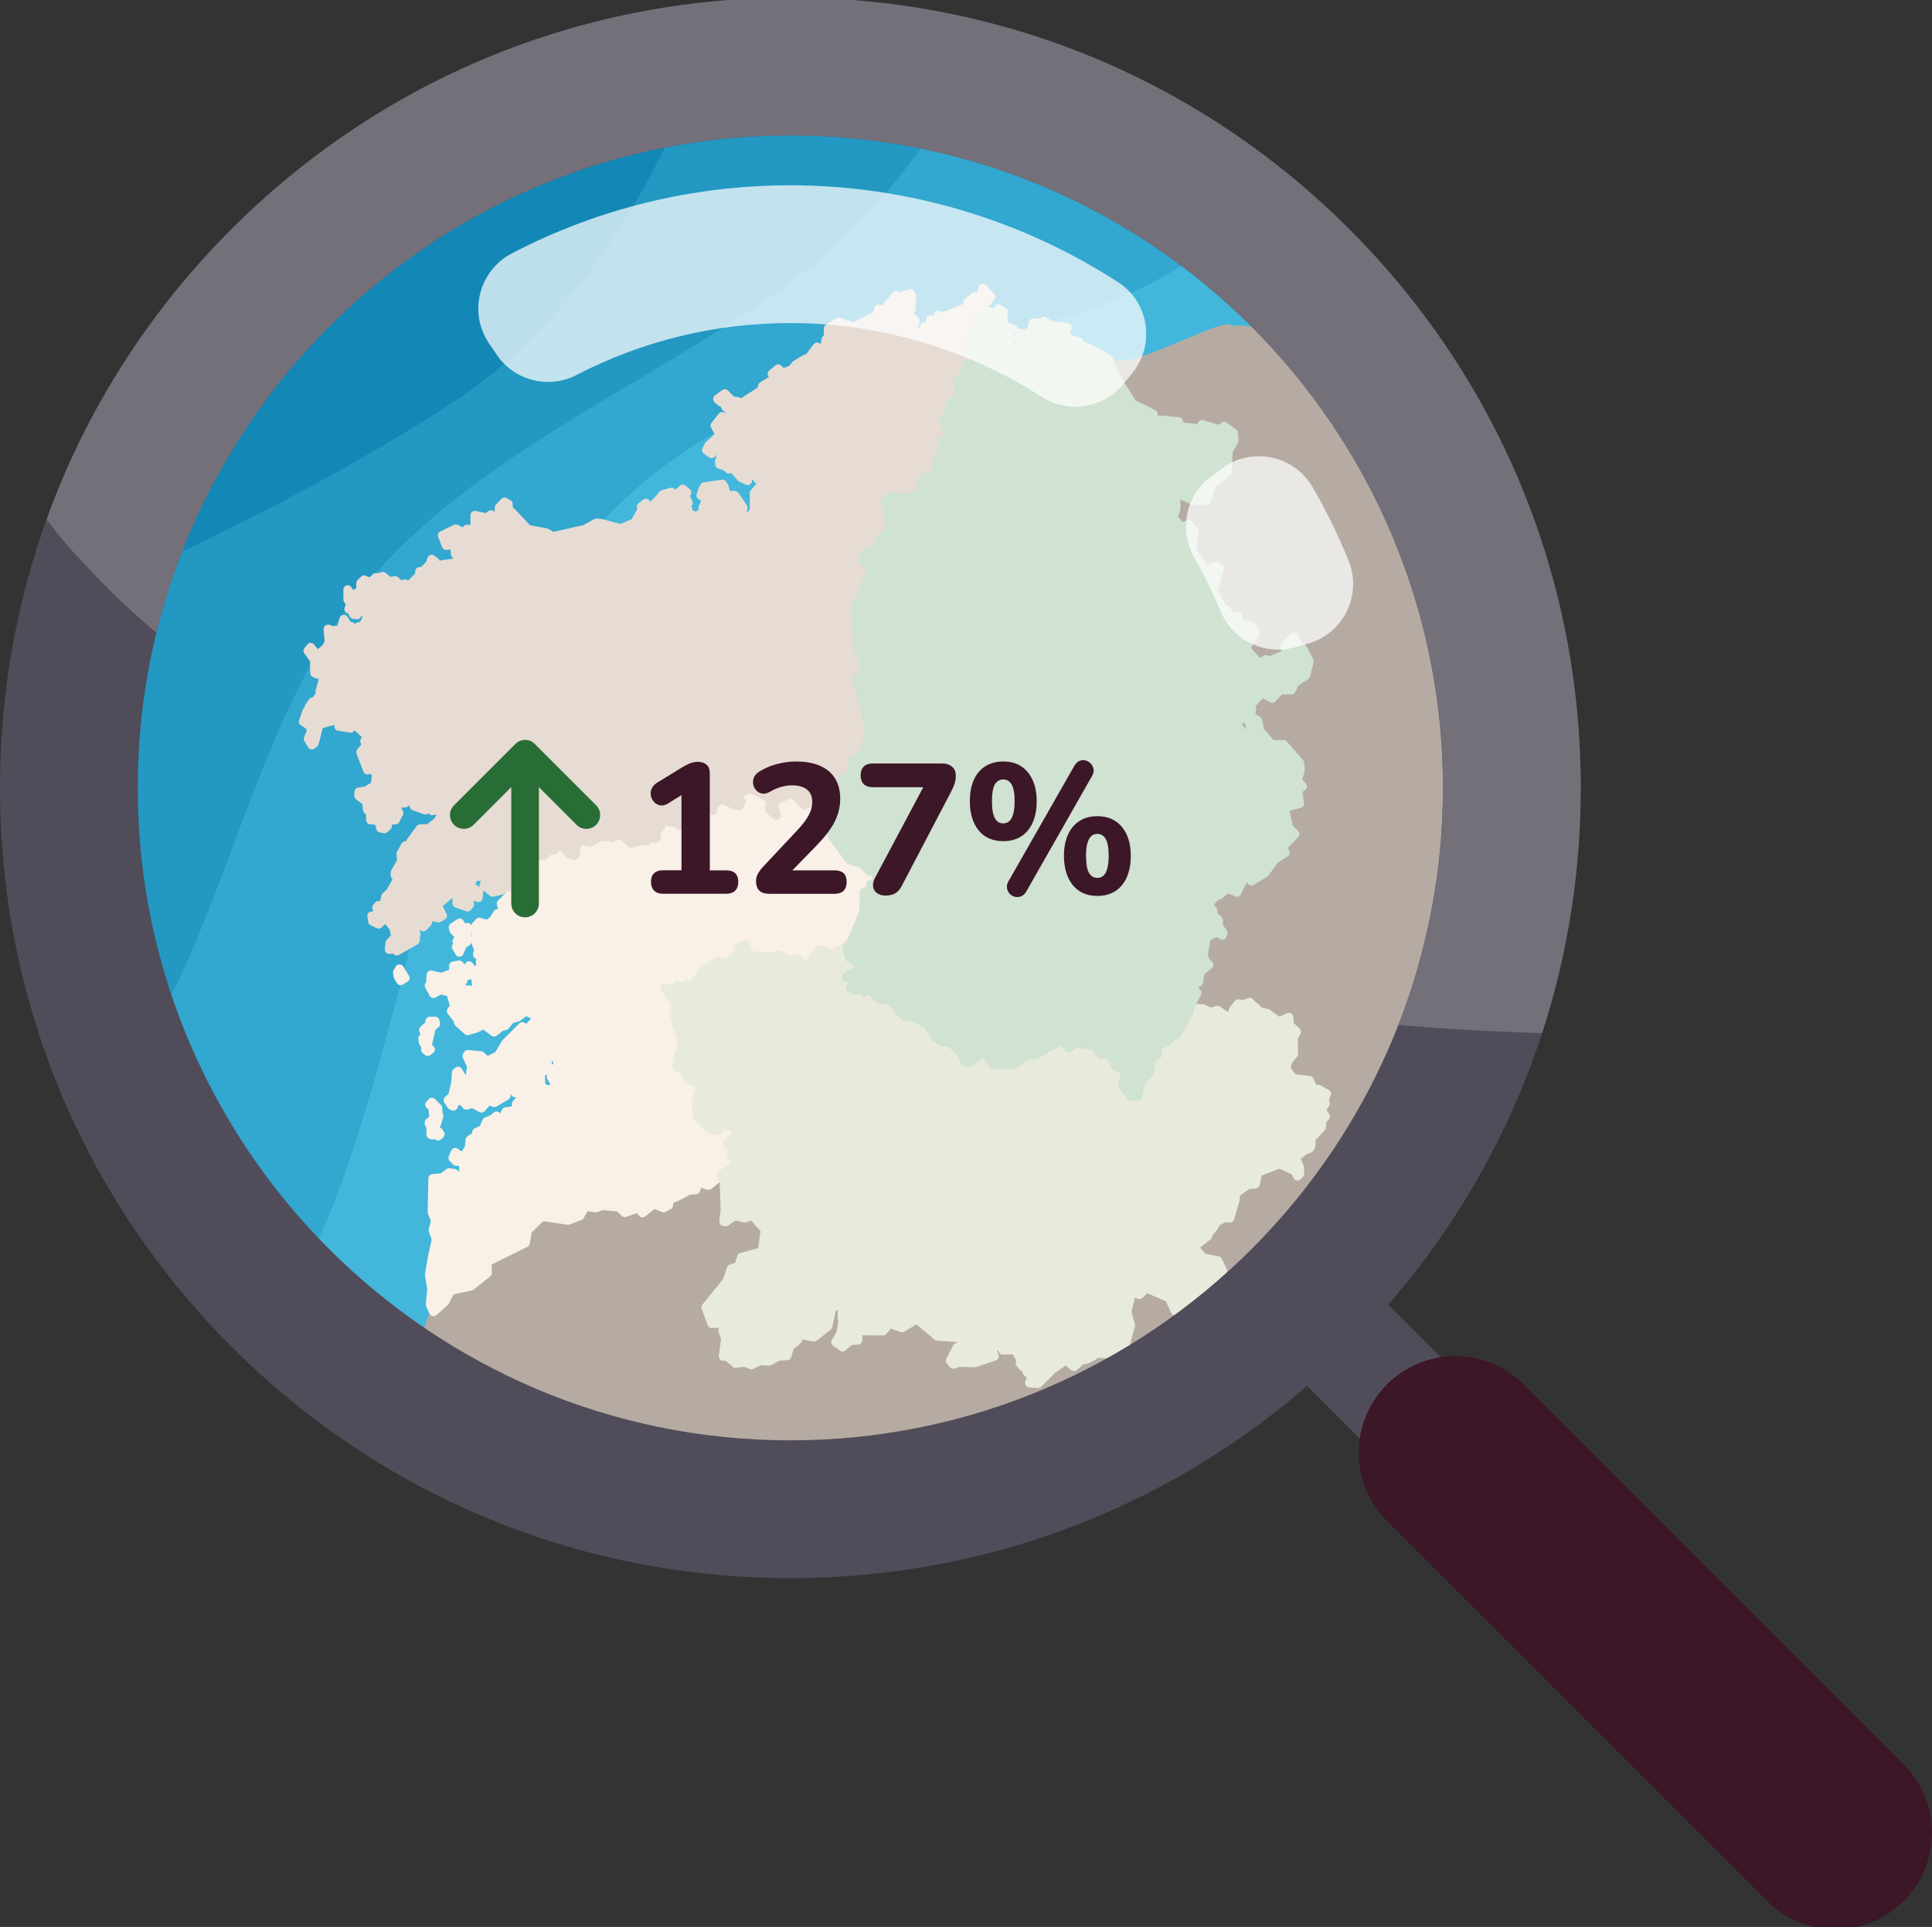 <?xml version="1.0" encoding="UTF-8"?>
<!-- Generator: Adobe Illustrator 27.0.0, SVG Export Plug-In . SVG Version: 6.00 Build 0)  -->
<svg xmlns="http://www.w3.org/2000/svg" xmlns:xlink="http://www.w3.org/1999/xlink" version="1.1" id="Capa_15" x="0px" y="0px" viewBox="0 0 516.2 514.95" style="enable-background:new 0 0 516.2 514.95;" xml:space="preserve">
<rect x="0" y="0" width="516.2" height="514.95" fill="#333333" stroke="none"/>
<style type="text/css">
	.st0{clip-path:url(#SVGID_00000062156451048563066550000009679049047679394476_);}
	.st1{fill:#32A7CF;}
	.st2{fill:#1388B7;}
	.st3{fill:#2398C3;}
	.st4{fill:#42B7DB;}
	.st5{clip-path:url(#SVGID_00000005982629108491310490000008625260674019729049_);}
	.st6{clip-path:url(#SVGID_00000034801155181469367580000001644138803552767383_);}
	.st7{fill:#F9F0E7;}
	.st8{clip-path:url(#SVGID_00000154412382496051512440000016802828400282453910_);}
	.st9{fill:#D0E2D1;}
	.st10{clip-path:url(#SVGID_00000110453525337906744240000010591992949460387519_);}
	.st11{fill:#E8EADC;}
	.st12{clip-path:url(#SVGID_00000077289356446770646970000005337759170063089583_);}
	.st13{fill:#E6DCD3;}
	.st14{clip-path:url(#SVGID_00000119108423324562629640000000507518348209808536_);fill:#B5ABA3;}
	.st15{clip-path:url(#SVGID_00000181793545606503854560000008286566206730339713_);}
	.st16{clip-path:url(#SVGID_00000077303066784280990830000006640265367306668717_);fill:#E6DCD3;}
	.st17{clip-path:url(#SVGID_00000050653196146119466980000012055135790513349014_);fill:#E8EADC;}
	.st18{clip-path:url(#SVGID_00000085247595947439858510000011874472505609325201_);fill:#D0E2D1;}
	.st19{fill:#514C59;}
	.st20{fill:#3C1727;}
	.st21{opacity:0.72;}
	.st22{fill:#FFFFFF;}
	.st23{fill:#74707A;}
	.st24{fill:#286C36;}
</style>
<g>
	<g>
		<g>
			<g>
				<defs>
					<circle id="SVGID_1_" cx="213.24" cy="220.7" r="194.95"></circle>
				</defs>
				<clipPath id="SVGID_00000156571335642558390500000008379995770630594491_">
					<use xlink:href="#SVGID_1_" style="overflow:visible;"></use>
				</clipPath>
				<g style="clip-path:url(#SVGID_00000156571335642558390500000008379995770630594491_);">
					<path class="st1" d="M350.31,24.77h-94.65c-12.32,20.87-28.14,39.55-49.43,54.18c-46.77,32.15-98.41,50.67-124.72,101.33       C64,213.85,56.32,251.23,36.8,281.81v55.42v52.44c24.64-17.91,43.68-44.07,53.48-71.02c27.28-73.08,28.26-166.62,107.18-206.56       c27.28-13.64,56.51-18.51,86.72-27.28c33.31-8.97,58.63-31.84,76.2-60.03L350.31,24.77L350.31,24.77z"></path>
					<path class="st2" d="M184.48,24.77h-64.89H36.8v73.15v54.94c27.71-12.63,54.87-26.66,81.74-43.72       C151.49,88.19,170.07,57.65,184.48,24.77z"></path>
					<path class="st3" d="M184.48,24.77c-14.41,32.87-32.99,63.42-65.94,84.39c-26.87,17.05-54.02,31.09-81.74,43.72v128.93       c19.53-30.58,27.2-67.96,44.71-101.52c26.31-50.67,77.95-69.18,124.72-101.33c21.29-14.63,37.11-33.31,49.43-54.18       C255.66,24.77,184.48,24.77,184.48,24.77z"></path>
					<path class="st4" d="M360.38,24.77c-17.59,28.19-42.89,51.06-76.2,60.03c-30.21,8.77-59.44,13.64-86.72,27.28       c-78.92,39.95-79.9,133.49-107.18,206.56c-9.8,26.94-28.84,53.11-53.48,71.02v63.28H79.9h359.3V76.31V24.77H360.38z"></path>
				</g>
			</g>
			<g>
				<defs>
					<circle id="SVGID_00000134224439236887749880000008696527902968914865_" cx="213.24" cy="220.7" r="194.95"></circle>
				</defs>
				<clipPath id="SVGID_00000085217316288684697070000003354650720992345014_">
					<use xlink:href="#SVGID_00000134224439236887749880000008696527902968914865_" style="overflow:visible;"></use>
				</clipPath>
				<g style="clip-path:url(#SVGID_00000085217316288684697070000003354650720992345014_);">
					<path class="st1" d="M350.31,24.77h-94.65c-12.32,20.87-28.14,39.55-49.43,54.18c-46.77,32.15-98.41,50.67-124.72,101.33       C64,213.85,56.32,251.23,36.8,281.81v55.42v52.44c24.64-17.91,43.68-44.07,53.48-71.02c27.28-73.08,28.26-166.62,107.18-206.56       c27.28-13.64,56.51-18.51,86.72-27.28c33.31-8.97,58.63-31.84,76.2-60.03L350.31,24.77L350.31,24.77z"></path>
					<path class="st2" d="M184.48,24.77h-64.89H36.8v73.15v54.94c27.71-12.63,54.87-26.66,81.74-43.72       C151.49,88.19,170.07,57.65,184.48,24.77z"></path>
					<path class="st3" d="M184.48,24.77c-14.41,32.87-32.99,63.42-65.94,84.39c-26.87,17.05-54.02,31.09-81.74,43.72v128.93       c19.53-30.58,27.2-67.96,44.71-101.52c26.31-50.67,77.95-69.18,124.72-101.33c21.29-14.63,37.11-33.31,49.43-54.18       C255.66,24.77,184.48,24.77,184.48,24.77z"></path>
					<path class="st4" d="M360.38,24.77c-17.59,28.19-42.89,51.06-76.2,60.03c-30.21,8.77-59.44,13.64-86.72,27.28       c-78.92,39.95-79.9,133.49-107.18,206.56c-9.8,26.94-28.84,53.11-53.48,71.02v63.28H79.9h359.3V76.31V24.77H360.38z"></path>
				</g>
			</g>
			<g>
				<defs>
					<circle id="SVGID_00000158023947633879721980000002685027369458058131_" cx="192.85" cy="205.32" r="194.95"></circle>
				</defs>
				<clipPath id="SVGID_00000134933126682090084670000015196967756641868420_">
					<use xlink:href="#SVGID_00000158023947633879721980000002685027369458058131_" style="overflow:visible;"></use>
				</clipPath>
				<g style="clip-path:url(#SVGID_00000134933126682090084670000015196967756641868420_);">
					<g>
						<g>
							<path class="st7" d="M140.01,233.51l-1.1,1.66l-0.79,2.09l-4.26,4.22l0.59,2.56l-0.12,0.95l-1.46-0.83l-1.1,1.77l-1.54,1.1         l-2.2-0.59l-0.98,1.06l0.16,1.37l1.02,0.67l-1.14,0.48l0.16,2.28l0.59,1.46l-0.31,1.33l1.14-0.31l-0.39,2.48l0.31,1.1         l1.85-0.75l-2.28,2.37l-0.63-0.91l-0.71,1.1l0.35,2.05l0.27,2.95l-1.06,0.12l-0.87-0.79h-1.02l-1.26,0.91l-0.83-0.98         l1.37-2.56v-2.72l-1.1-1.3l-1.54,0.27l0.04,1.85l-3.23,1.18l-2.8-0.63l-0.12,1.18l0.35,0.63l-0.75,1.02l1.18,2.2l1.73-0.98         l2.76,0.56l1.14,3.82l-0.91,1.3l1.66,2.05l0.31,1.02l2.41,2.16l2.32-0.67l2.05-1.02l2.72,2.09l1.85-1.46l1.14-0.27l1.42-1.77         l1.85-0.52l3.27-2.32v1.22l2.37,1.02l-3.11,3.35l-1.22-0.79l-4.45,4.45l-1.97,3.27l-3.07,1.58l-1.58-1.5l-3.51-0.35         l-0.27,0.48l1.26,2.68l-0.63,3.98l0.08,1.26l0.75,0.71l-0.63,0.48l-0.91-1.18l-1.58-2.8l-0.67-1.1l-0.48,0.39l-0.19,2.84         l-0.87,3.55l-1.14,1.02l0.91,1.37l0.52,0.23l0.67-1.66l1.97,0.35c0,0,0.71,1.02,0.83,1.02c0.12,0,1.7-0.48,1.7-0.48         l2.32,1.26l1.85-2.12l1.58,0.67l3.19-1.89l-0.16-1.46l1.93-0.12l0.67,0.87l2.84,0.12l4.01-2.52l-0.16-2.84l2.12-1.5         l-0.35-1.85l0.71-1.77l2.2,1.5l-0.04,1.1l-0.83,1.42l-0.08,1.42l-0.91,0.48l0.83,1.37l0.12,2.32l-2.28-0.39l-0.95-0.35         l-2.8,1.62l-0.87,1.37l-1.18,0.63l-1.33-0.08l-0.79,0.83l-0.12,1.73l-2.68,0.35l-0.27,0.59l-0.56,1.33h-1.02l-0.67-0.79         l-0.83,0.79l-1.81,0.75l-0.95,2.12l-1.73,0.75v0.83l-1.77,1.22l-0.16,2.09l-1.42,2.2l-1.33-0.27l-0.98-0.71l-0.67,1.5         l0.91,0.95h1.89l0.08,3.03l-1.02,1.26l-1.5-1.14L120,313.4l-1.77,1.33l-2.6,0.23l-0.08,2.56l-0.12,6.5l0.91,2.2l-0.67,2.6         l0.87,2.37l-1.02,4.61l-0.83,4.88l0.63,3.78l-0.19,1.89l-0.19,2.37l0.87,1.89l3.07-2.72l1.54-2.99l5.4-1.14l4.45-3.55         l-0.16-2.95l10.28-5.08l0.59-3.35l3.74-3.7l7.09,1.02l3.15-1.22l1.37-2.52l2.87,0.43l1.73-0.63l4.45,0.43l1.54,1.46         l3.66-1.26l1.06,1.33l3.03-2.41l2.6,1.06l1.37-0.75l0.12-1.42l1.91-0.75l3.34-1.77l1.86-0.15l0.62-1.95l2.78,0.8l3.37-2.72         l1.27-0.97l2.24-1.33l0.86-1.24l-1.63-1.45l0.51-2.12l-1.3-1.12l-0.12-0.68l1.03-0.77h1.24l0.54-0.41l-0.86-1.74l0.86-1.38         l-1.93,0.04l-2.45-0.08l-1.06,1.26h-1.89l-0.91-0.98l-2.68-2.52l-0.39-3.82l1.37-4.76l-3.51-1.77l-1.14-2.41l-1.81-0.63         l0.12-1.14h0.67l-0.43-2.12l0.71-1.26l0.43-1.62l-2.28-8.16l0.35-0.98l-0.27-2.32l-2.52-3.55l2.28,0.48l1.02-1.22l1.7,0.35         l0.83-0.63l1.18,0.91l3.31-4.57l3.78-2.52l2.52,0.75l3.55-3.11l-0.63-1.06l1.97-1.1l0.91,2.01l0.91,1.14h6.3l0.79-0.35         l3.43,1.7l1.54-0.71l1.5,1.42l1.37,0.35l3.11-4.13l3.23,1.14l3.9-1.81l1.3-1.7l3.27-7.68l0.04-5.24l1.73-0.95l-0.04-1.22         l0.98-0.19l0.79-0.67l-0.35-2.72h-1.62l-2.24-2.05l-3.07-0.95l-4.69-6.37l0.35-4.46l2.28-4.01l-0.83-1.22l-1.58,0.64         l-2.24-1.24l-2.05,0.33l-3.13,1.89l-1.3-1.35l-1.95-2.07l-4.32,2.07l-1,0.77l0.41,1.06l0.65,2.24l-1.89-1.54l0.18-2.17         l1.54-1.61l-2.01,0.71l-3.24-2.01l-2.12-0.59l-2.95,1.83l1.18,1.67l-0.71,1.05l-1.71-0.23l-0.71-1.18l-0.71,0.48l-1.3-1         l-2.6,1.95v1.35l-2.48-1.3l0.35-1.6l-1.18-0.35l-0.71-1.77h-0.48l-0.65,1.89l-0.48-1.24l-1.35,0.29v1.42l0.93-0.12l0.41,0.71         l-0.75,0.98l0.56,1l-0.31,1.64l-1.58,1.06l-0.29,1.1l-0.89,0.31l-0.56-0.85l-1.81-0.04l-1.32-0.93l-1.56,2.32l-1.54,1.12         l0.79,1.46l-0.41,0.23l-1.33-0.21l-0.91,0.93h-1.48l-2.72,0.67l-2.41-2.09l-1.75-0.11l-0.89,0.73l-1.22-0.62l-1.06,0.44         l-1.3-1.3l-0.96,0.18l0.59,1.42l-2.09,1.12l-2.52-0.56l-1.33,1.89l0.18,1.66l-0.52,0.54l-1.3-0.48l-1.95-2.16l-1.32,0.27         l-0.81,0.95l-1.66,0.06l-0.91,1.28l-1.58-0.02l-0.65,0.61l-1.62-0.16l-0.69,1l-0.23,1.08l-1.1,0.77l0.48,0.93L140.01,233.51"></path>
						</g>
					</g>
					<path class="st7" d="M121.04,247.8c0.06-0.09,1.74-1.18,1.74-1.18l0.62,0.97l0.15,0.62l1.35-0.38v0.83l-0.29,2.12l0.51,0.38       l-0.41,0.54l-1.03,0.62l-0.59,1.33l-0.35,0.83l-0.83-1.42l0.97-0.59l-0.83-0.92l1.18-1.48l-0.15-0.8l-0.57-0.12l-0.54,0.2       l-0.77-0.86L121.04,247.8z"></path>
					<polygon class="st7" points="125.31,258.05 125.12,259.15 124.54,259.57 125.12,260.71 125.54,260.23 125.77,258.7      "></polygon>
					<polygon class="st7" points="106.74,258.89 108.27,261.4 107.03,262.12 106.3,260.84 106.18,259.88      "></polygon>
					<polygon class="st7" points="114.85,272.86 114.67,273.82 113.14,275.27 113.82,276.99 112.93,277.5 113.04,278.45        113.41,279.14 114.28,278.98 114.85,276.42 115.24,274.65 116.42,273.59 116.25,272.86      "></polygon>
					<polygon class="st7" points="113.64,280.5 114.35,279.86 115.02,280.45 114.28,281.03      "></polygon>
					<polygon class="st7" points="114.76,295.22 115.4,294.55 116.95,296.1 117.05,297.53 117.28,298.14 116.68,300.3 114.62,300.3        114.62,299.94 116.17,298.63 115.74,297.78 115.65,296.05      "></polygon>
					<path class="st7" d="M115.11,301.28v1.89c0,0,0.36,0.22,0.39,0.2s0.76-0.44,0.76-0.44l0.77,0.69l0.58-0.55       c0,0-0.4-0.67-0.46-0.68c-0.06-0.01-1.56-1.19-1.56-1.19L115.11,301.28z"></path>
				</g>
			</g>
			<g>
				<defs>
					<circle id="SVGID_00000000910286676655725010000006178547077446328217_" cx="192.85" cy="205.32" r="194.95"></circle>
				</defs>
				<clipPath id="SVGID_00000148632655573889777810000016324902714320134532_">
					<use xlink:href="#SVGID_00000000910286676655725010000006178547077446328217_" style="overflow:visible;"></use>
				</clipPath>
				<g style="clip-path:url(#SVGID_00000148632655573889777810000016324902714320134532_);">
					<polygon class="st9" points="319.81,265.26 318.75,264.01 319.52,262.42 320.23,262.42 320.69,259.59 323,257.75        321.76,256.39 321.52,254.67 322.35,250.31 325.13,249 326.48,249.89 326.78,249.31 325.54,247.47 325.48,245.76        324.24,244.58 324.01,243.22 322.76,241.62 324.95,239.14 325.6,239.14 327.9,237.31 330.44,238.37 332.15,234.89        332.63,233.82 334.35,235.36 337.82,233.23 340.6,229.51 343.32,227.8 342.55,226.38 345.92,222.77 344.26,221.12        343.09,215.75 347.16,214.69 346.69,211.08 347.93,210.08 346.52,208.42 347.34,205.94 347.22,203.87 342.85,198.85        339.6,198.85 336.53,195.19 335.93,192.47 335.29,192.05 333.98,193.59 333.81,197.97 332.4,197.31 331.32,194.71        330.2,193.48 332.51,191.05 333.28,192.59 333.98,192.35 334.35,189.28 333.87,188.57 337.06,185.09 339.84,186.56        341.91,184.32 344.92,184.32 345.92,182.31 348.76,180.42 349.76,176.58 348.04,173.27 346.92,172.8 345.86,170.2        343.2,172.56 343.74,174.63 339.3,176.58 338.18,176.22 336.41,177.35 332.81,173.21 335.47,168.83 334.4,167.3 331.27,166.77        330.68,164.53 329.2,165.71 327.67,162.99 326.84,162.99 324.18,158.09 325.84,151.88 324.89,151.24 322.47,152.65        318.4,147.1 319.1,142.14 317.68,140.13 315.62,140.83 313.43,138.36 314.25,135.93 314.25,132.8 315.43,132.21 318.98,133.86        322.47,133.63 323.88,129.26 327.96,126.19 328.2,120.57 329.8,117.8 329.62,115.73 327.08,113.9 326.01,114.84 321.23,113.42        320.4,114.54 315.37,114.02 314.91,112.65 307.99,112.07 307.99,114.54 305.51,115.6 306.75,113.66 306.28,112.95        308.17,110.65 302.68,107.93 299.37,102.73 296.65,97.53 296.3,95.99 294.76,95.05 288.32,91.92 288.32,91.38 284.13,90.03        285.19,87.54 280.52,87.02 279.1,85.84 278.15,86.31 276.15,86.25 275.8,86.96 275.8,87.9 274.68,89.62 272.48,89.02        272.48,90.74 273.49,91.45 271.01,93.21 271.01,96.47 269.83,93.81 269.53,91.51 270.3,90.56 269.53,89.26 270.78,87.9        268.35,87.02 267.87,84.3 268.18,83.47 266.75,82.47 265.52,83.7 263.74,82.99 262.33,85.36 261.39,84.89 260.97,86.78        261.74,88.25 260.97,88.73 260.26,89.39 260.62,91.65 259.75,92.51 258.96,92.15 258.65,93.96 260.58,96.14 259.81,97.78        258.36,97.32 257.66,100 255.61,101.77 255.93,102.67 256.55,103.06 255.97,104.09 256.24,104.68 256.91,105.59 256.28,106.96        254.31,106.96 253.76,107.67 253.76,109.52 252.19,112.28 253.37,113.03 252.69,114.6 254,115.12 253.64,115.75 252.81,117.44        251.63,118.11 251.98,119.4 251.24,121.5 250.76,122.8 250.18,123.66 250.18,125.99 248.95,127.01 247.81,127.01        246.75,128.04 246.31,130.28 244.03,133.19 241.2,132.92 237.81,132.48 236.32,134.42 237.38,135.79 237.57,141.11        236.78,142.68 234.81,144.42 234.42,145.68 231.94,147.33 230.17,149.35 231.31,150.88 232.96,151.59 229.74,159.74        228.28,162.62 228.28,164.15 228.75,165.92 228.99,170.49 229.49,174.59 231.59,178.61 228.67,181.56 229.89,184.2        229.66,185.82 230.88,188.33 231.51,192.19 232.06,194.04 231.31,199.76 230.01,202 227.81,203.1 227.41,204.8 227.93,206.13        225.17,208.73 221.86,210.08 221.5,211.3 220.24,213.11 222.49,214.35 224.07,213.69 224.89,214.92 222.61,218.94        222.26,223.4 226.94,229.77 230.01,230.72 232.25,232.76 233.87,232.76 234.22,235.48 233.44,236.15 232.46,236.35        232.5,237.57 230.76,238.51 230.72,243.75 227.45,251.43 226.15,253.13 226.88,255.92 229.12,257.28 230.07,258.05        229.48,259.23 228.49,259.47 226,261.06 228.83,262.18 227.12,263.83 228.49,264.6 230.54,263.78 230.78,265.2 231.96,264.25        234.97,267.03 238.22,267.44 239.05,268.5 242.3,266.44 244.19,269.21 243.72,269.21 239.94,269.21 239.94,270.1 241.7,271.7        243.66,271.7 247.56,273.59 248.5,274.85 249.98,277.28 251.95,278.55 253.7,278.55 256.24,280.67 257.9,283.81 259.13,283.81        261.74,281.67 263.28,281.56 265.4,284.51 270.72,284.51 274.73,281.67 276.45,281.92 281.82,278.84 281.82,277.89        283.47,278.2 285.48,279.96 287.2,278.72 292.57,279.43 294.08,281.76 296.5,281.85 298.19,284.9 300.99,286.28 300.22,286.91        300.61,288.09 299.81,289.8 302.06,292.99 304,292.72 304.89,288.56 307.07,286.67 307.67,282.53 309.24,281.73 309.09,279.67        311.68,278.37 313.51,276.31 314.28,276.57 317.48,270.75 317.75,269.37      "></polygon>
				</g>
			</g>
			<g>
				<defs>
					<circle id="SVGID_00000117677554930363556550000005322508845547421328_" cx="192.85" cy="205.32" r="194.95"></circle>
				</defs>
				<clipPath id="SVGID_00000036251347477327673470000003862670506079913644_">
					<use xlink:href="#SVGID_00000117677554930363556550000005322508845547421328_" style="overflow:visible;"></use>
				</clipPath>
				<g style="clip-path:url(#SVGID_00000036251347477327673470000003862670506079913644_);">
					<g>
						<path class="st11" d="M192.64,314.17l0.86,1.21l0.26,8.18l-0.35,2.95l0.57,0.09l2.37-1.69l2.75,0.68l1.95-0.77l3.46,3.83        l-0.83,5.87l-5.48,1.46l-0.83,2.52l-1.93,0.56l-1.18,3.39l-5.63,6.97l1.62,4.37l3.19-0.23l-0.23,2.16l0.71,2.09l-0.63,4.73        h1.14l2.16,1.89l2.48-0.31l1.73,0.71l2.32-1.14c0,0,2.28,0.16,2.41,0.16c0.13,0,2.2-1.22,2.32-1.3s2.52-0.19,2.52-0.19        l0.75-2.56l1.93-1.5l0.87-1.62c0,0,3.55,0.75,3.7,0.67s3.7-2.91,3.7-2.91l1.26-5.83l2.64,0.98c0,0-0.27,2.68-0.16,2.64        c0.12-0.04,0.16,1.42,0.16,1.42l-0.59,2.99l-1.3,2.05l1.89,1.37l2.05-1.77l2.05-0.08l0.04-2.52l6.62,0.08l1.81-2.05l3.31,1.18        l3.98-2.37l5.48,4.61l6.85,0.43v1.62l-1.58,0.87l-1.85,3.59l0.79,0.98l1.54-0.52l4.22,0.12l5.28-1.77l-0.83-2.2l2.52-0.91        l0.52,1.5l3.39-0.08l1.42,2.64l-0.19,0.95l1.02,1.14h0.75l0.12,1.22l1.26,1.14l-0.63,1.77l2.28,0.19l3.82-3.82l3.62-2.52        l2.15,1.79l1.92-1.74l1.63-0.29l2.75-1.54l3.63,0.15l1.71-1.8l1.98-0.2l1.54-5.64l-0.97-3.69l1.27-5.2l2.07,0.68l1.8-1.74        l6.09,2.6l1.63,3.55l1.74,0.06l1.24-0.74l4.4,1.48l2.51-3.58l0.29-2.48l0.95-1.24l1.6-4.29l-1.3-2.66l-3.87-0.77l-2.6-2.86        l3.75-2.95l0.18-0.71l1.48-1.8l0.57-1.21l2.3-1.18l1.38,0.15l1.48-5.08l0.12-1.69l3.24-2.21l1.98-0.15l0.62-3.1l5.73-2.27        l4.13,1.83l0.77,1.42l0.59-0.62v-1.63l-1.09-2.72l2.27-1.89l1.45-0.54l0.35-0.54l0.15-2.21l2.69-2.89l0.15-1.71l0.92-1.21        l-1.06-1.63l1.06-1.86l-0.29-0.86l0.59-1.74l-2.21-1.27l-1.38,0.03l-1.06-2.37l-4.26-0.51l-1.98-2.48l0.59-2.27l1.48-1.8        l-0.06-4.37l0.86-1.48l-1.95-1.89l-0.12-2.04l-2.72,1.18l-3.01-2.21l-2.01-0.44l-2.78-2.54l-1.57,0.62l-1.51-0.23l-1.27,1.66        l-0.54,1.8l-1.09,0.09l-2.63-1.83l-1.77,0.65l-1.98-1.03l-3.8-0.06l-0.25,1.24l-3.19,5.82l-0.77-0.26l-1.83,2.07l-2.6,1.3        l0.15,2.07l-1.57,0.8l-0.59,4.13l-2.18,1.89l-0.89,4.16l-1.95,0.26l-2.24-3.19l0.8-1.71l-0.38-1.18l0.77-0.62l-2.81-1.38        l-1.69-3.04l-2.43-0.09l-1.51-2.33l-5.42-0.7l-1.71,1.24l-2.01-1.77l-1.66-0.29v0.95l-5.38,3.07l-1.71-0.23l-4.01,2.84h-5.32        l-2.12-2.95l-1.54,0.12l-2.6,2.12h-1.24l-1.66-3.13l-2.54-2.12h-1.74l-1.98-1.27l-1.48-2.43l-0.95-1.27l-3.9-1.89h-1.95        l-1.77-1.6v-0.89h3.78h0.48l-1.89-2.78l-3.24,2.07l-0.83-1.06l-3.24-0.41l-3.01-2.78l-1.18,0.95l-0.23-1.42l-2.06,0.83        l-1.37-0.77l1.71-1.66l-2.84-1.12l2.49-1.6l0.99-0.23l0.59-1.18l-0.95-0.77l-2.24-1.35l-0.73-2.8l-3.9,1.81l-3.23-1.14        l-3.11,4.13l-1.37-0.35l-1.5-1.42l-1.54,0.71l-3.43-1.7l-0.79,0.35h-6.3l-0.91-1.14l-0.91-2.01l-1.97,1.1l0.63,1.06        l-3.55,3.11l-2.52-0.75l-3.78,2.52l-3.31,4.57l-1.18-0.91l-0.83,0.63l-1.7-0.35l-1.02,1.22l-2.28-0.48l2.52,3.55l0.27,2.32        l-0.35,0.98l2.28,8.16l-0.43,1.62l-0.71,1.26l0.43,2.12h-0.67l-0.12,1.14l1.81,0.63l1.14,2.41l3.51,1.77l-1.37,4.76l0.39,3.82        l2.68,2.52l0.91,0.98h1.89l1.06-1.26l2.45,0.08l1.93-0.04l-0.86,1.38l0.86,1.74l-0.54,0.41h-1.24l-1.03,0.77l0.12,0.68        l1.3,1.12l-0.51,2.12l1.63,1.45l-0.86,1.24l-2.24,1.33L192.64,314.17z"></path>
					</g>
				</g>
			</g>
			<g>
				<defs>
					<circle id="SVGID_00000143578403202287804490000003811343293935732119_" cx="192.85" cy="205.32" r="194.95"></circle>
				</defs>
				<clipPath id="SVGID_00000157280915326498655350000016634151398045960358_">
					<use xlink:href="#SVGID_00000143578403202287804490000003811343293935732119_" style="overflow:visible;"></use>
				</clipPath>
				<g style="clip-path:url(#SVGID_00000157280915326498655350000016634151398045960358_);">
					<g>
						<polygon class="st13" points="140.01,233.51 138.56,234.42 137.85,236.46 136.47,237.25 135.76,236.66 134.22,238         131.67,238.59 129.26,236.58 129.9,234.53 128.36,233.55 127.89,234.26 126.74,233.98 125.6,236.66 128.01,238.43         127.84,240.01 125.87,239.34 125.21,240.01 125.56,241.82 124.97,242.52 122.09,241.5 122.13,240.01 123.47,238.71         121.07,236.1 120.56,238.78 118.79,240.36 116.86,241.98 118.31,244.81 117.17,245.44 115.01,244.89 114.37,245.36         114.37,246.51 113.2,247.81 111.58,247.21 110.59,248.59 111.23,249.54 110.98,251.47 108.39,252.97 106.06,254.27         105.35,253.71 104.02,253.83 104.21,252.06 105.75,250.41 105.23,248 103.15,245.24 101.22,247.06 99.6,246.27 99.37,244.81         100.74,244.97 101.14,244.1 100.7,242.6 101.18,242.02 102.59,242.13 103.11,239.61 104.33,238.51 106.34,234.96         105.63,233.98 105.63,233.19 107.37,230.16 107.16,228.27 108.39,226.03 109.22,225.99 110.08,224.57 112.33,221.54         114.65,221.46 117.13,219.47 118.23,217.16 120.2,215.51 122.17,215.35 123.15,216.85 123.67,216.18 122.92,213.74         123.28,212.59 125.04,211.89 123.28,209.95 122.45,211.53 122.3,213.5 120.4,214.35 119.5,212.99 118.47,213.54         116.94,216.54 115.48,216.73 115.59,215.23 114.41,214.65 113.7,216.58 110.67,215.47 110,212.95 108.31,214.69         105.27,214.92 106.66,217.32 105.67,219.25 103.27,219.25 103.58,220.83 102.72,221.61 101.69,221.38 101.45,220.08         100.51,219.29 99.02,219.21 98.98,217.36 98.19,216.49 97.95,214.35 95.86,212.75 95.9,211.73 97.83,211.41 100.24,210.04         100.67,206.8 99.29,205.55 98.27,205.9 96.42,201.09 97.87,199.32 97.48,198.06 100.12,196.8 98.85,196.92 98.74,196.02         97.87,196.49 95.82,194.63 94.64,191.49 93.03,188.96 93.62,191.8 93.74,194.71 90.55,194.21 90.75,192.55 90.11,191.99         89.6,190.7 88.3,191.01 88.82,192.74 85.27,193.73 85.04,194.79 84.01,198.69 83.34,199.2 82.36,197.51 83.19,195.54         82.9,194.13 81.05,192.94 82.04,190.07 82.98,189.83 82.59,189.04 83.5,187.67 84.33,187.39 85.47,185.93 85.5,184.71         86.41,181.64 85.7,180.06 84.71,180.22 84.09,179.9 84.01,176.4 82.28,174 83.02,173.05 84.75,175.18 87.16,173.24         87.95,171.67 87.63,168.17 89.4,168.68 89.88,168.44 90.82,169.27 91.89,165.53 92.91,167.19 93.82,167.42 95.07,169.04         95.82,167.5 96.42,167.69 97.4,166.59 98.58,163.95 99.76,164.51 101.97,163.12 100.24,163.68 99.21,163.01 97.32,163.8         97.75,161.04 96.88,162.42 96.42,162.42 95.39,164.39 94.53,164.31 94.01,163.28 93.18,162.81 93.7,161.44 92.91,160.29         92.91,157.65 93.93,159.34 96.34,157.93 96.34,155.92 97.28,155.02 99.06,155.76 100.31,154.42 101.42,154.42 102.24,154.07         104.09,155.56 105.52,155.17 106.62,156.16 107.41,156.79 108.11,156.08 109.41,156.51 112.09,153.79 112.09,152.81         113,152.77 114.93,150.8 115.32,149.5 116.34,150.29 115.84,151.59 116.74,151.74 118.15,150.95 121.55,150.49 121.9,152.02         123.63,151.94 125.37,150.6 125.79,149.06 122.61,150.95 122.76,149.62 121.62,148.12 121.39,145.52 119.22,145.88         118.15,143.16 121.78,141.39 124.46,142.68 124.73,141.46 126.86,141.58 126.86,140.05 126.86,137.76 130.05,138.43         131.23,137.57 132.25,138.63 133.35,138.07 133.35,135.72 134.82,134.18 135.84,134.77 135.84,136.86 136.67,136.86         141.08,141.54 142.3,141.74 145.96,142.41 147.7,143.43 156.28,141.5 159.39,139.81 160.7,139.92 165.85,141.31         169.63,139.73 171.56,136.31 171.36,135.48 172.62,134.5 173.45,135.95 175.54,134.06 177.15,132.17 179.48,131.54         180.5,133.59 181.45,132.88 181.45,131.58 182.47,130.72 183.57,131.62 183.07,132.53 183.97,134.42 182.86,134.42         183.38,135.52 183.85,136.07 184.13,141.15 185.42,141.39 184.13,138.51 185.07,137.64 186.1,138.07 187.95,136.78         187.79,135.72 188.66,133.86 188.7,133.39 187.28,132.4 187.59,131.38 188.18,130.08 193.06,129.37 193.58,130.24         194.09,132.32 194.56,132.36 196.38,132.36 198.62,135.68 197.75,137.49 199.21,137.76 202.36,141.78 201.37,145.57         202.88,142.33 202.05,139.81 202.8,139.77 202.6,138.28 201.85,138.07 201.14,136.93 201.53,136.35 201.53,131.78         203.74,129.1 207.44,128.87 204.37,127.64 203.7,128.12 202.48,128.04 201.81,127.13 199.92,126.9 199.81,128.47         198.03,127.64 195.94,125.24 194.72,125.36 194.13,124.69 192.32,124.1 192.24,123.19 193.27,123.11 192.6,122.12         194.21,122.12 196.88,121.06 197.44,121.97 198.42,120.98 200.43,121.3 201.26,122.44 202.44,122.25 204.09,122.2         205.87,120.94 206.34,119.77 208.15,119.69 208.2,118.3 209.65,114.52 207.72,116.89 205.63,117.64 206.38,118.98         204.02,119.61 203.51,118.9 202.24,119.8 200.87,119.21 199.92,119.33 199.02,118.07 198.66,119.29 195.78,121.1         194.09,121.46 193.58,120.44 191.46,119.92 190.19,121.26 188.82,120.27 189.48,118.94 192.44,116.22 191.06,113.69         192.99,111.26 194.21,111.84 195.51,110.31 193.85,108.62 193.38,107.63 192.63,107.4 191.77,106.61 193.74,105.19         195.94,107.4 196.53,107.16 198.34,107.63 203.48,104.32 203.78,103.14 206.32,101.6 206.91,101.02 206.32,99.9 207.97,98.53         209.09,99.65 211.58,98.77 212.64,97.47 214.95,96.05 216.18,95.58 218.37,92.69 218.9,95.05 218.9,95.99 220.2,95.87         221.27,97.3 221.91,96.7 220.79,95.1 222.45,94.81 222.22,93.52 220.2,93.34 220.74,90.74 221.33,89.91 221.33,87.79         224.11,86.01 228.18,87.37 234.39,84.18 234.74,82.58 236.28,82.82 239.46,78.92 240.29,79.46 243.18,78.39 243.72,79.28         243.42,82.76 242.3,83.59 244.61,85.77 243.84,87.73 242.24,86.42 242.41,87.43 241.29,90.26 240.35,90.86 242.24,91.32         241.76,92.86 240.47,92.15 238.99,92.98 241.35,94.34 244.54,93.27 243.66,92.15 242.47,89.38 244.3,88.67 246.96,88.61         246.96,87.25 248.39,87.25 248.68,85.36 250.34,85.71 250.69,84.18 251.57,84.77 255.47,83.3 258.25,82.05 258.61,80.75         260.37,79.28 262.15,78.98 262.56,76.97 264.81,79.34 263.74,80.69 261.85,82.12 261.91,82.99 261.14,83.76 259.9,87.79         260.97,88.73 260.26,89.39 260.62,91.65 259.75,92.51 258.96,92.15 258.65,93.96 260.58,96.14 259.81,97.78 258.36,97.32         257.66,100 255.61,101.77 255.93,102.67 256.55,103.06 255.97,104.09 256.24,104.68 256.91,105.59 256.28,106.96         254.31,106.96 253.76,107.67 253.76,109.52 252.19,112.28 253.37,113.03 252.69,114.6 254,115.12 253.64,115.75         252.81,117.44 251.63,118.11 251.98,119.4 251.24,121.5 250.76,122.8 250.18,123.66 250.18,125.99 248.95,127.01         247.81,127.01 246.75,128.04 246.31,130.28 244.03,133.19 241.2,132.92 237.81,132.48 236.32,134.42 237.38,135.79         237.57,141.11 236.78,142.68 234.81,144.42 234.42,145.68 231.94,147.33 230.17,149.35 231.31,150.88 232.96,151.59         229.74,159.74 228.28,162.62 228.28,164.15 228.75,165.92 228.99,170.49 229.49,174.59 231.59,178.61 228.67,181.56         229.89,184.2 229.66,185.82 230.88,188.33 231.51,192.19 232.06,194.04 231.31,199.76 230.01,202 227.81,203.1 227.41,204.8         227.93,206.13 225.17,208.73 221.86,210.08 221.5,211.3 220.24,213.11 218.19,213.44 215.06,215.33 213.76,213.98         211.81,211.91 207.5,213.98 206.5,214.75 206.91,215.81 207.56,218.05 205.67,216.52 205.85,214.35 207.39,212.73         205.38,213.44 202.12,211.43 200,210.84 197.05,212.67 198.23,214.35 197.52,215.39 195.8,215.15 195.09,213.98         194.39,214.44 193.08,213.44 190.49,215.39 190.49,216.75 188.01,215.45 188.36,213.86 187.18,213.5 186.47,211.73         186,211.73 185.35,213.62 184.88,212.38 183.51,212.67 183.51,214.09 184.44,213.98 184.86,214.69 184.11,215.67         184.65,216.67 184.34,218.3 182.76,219.37 182.47,220.47 181.59,220.79 181.03,219.94 179.22,219.9 177.9,218.97         176.34,221.3 174.81,222.42 175.6,223.88 175.18,224.12 173.85,223.89 172.94,224.82 171.46,224.82 168.74,225.49         166.35,223.4 164.59,223.29 163.71,224.02 162.49,223.4 161.42,223.84 160.12,222.54 159.16,222.72 159.75,224.14         157.66,225.26 155.14,224.7 153.8,226.59 153.97,228.25 153.47,228.79 152.17,228.31 150.21,226.15 148.9,226.42         148.09,227.36 146.43,227.42 145.52,228.71 143.96,228.69 143.3,229.29 141.69,229.14 141,230.14 140.76,231.22         139.66,231.99 140.14,232.92       "></polygon>
					</g>
				</g>
			</g>
			<g>
				<defs>
					<circle id="SVGID_00000054237732255729511950000015840182781626087076_" cx="192.85" cy="205.32" r="194.95"></circle>
				</defs>
				<clipPath id="SVGID_00000047763124791407815920000001333450398785598634_">
					<use xlink:href="#SVGID_00000054237732255729511950000015840182781626087076_" style="overflow:visible;"></use>
				</clipPath>
				<path style="clip-path:url(#SVGID_00000047763124791407815920000001333450398785598634_);fill:#B5ABA3;" d="M296.91,95      c1.27,6.43,30.66-11.11,32.05-7.95c28.62-2.26,70.05,58.34,70.05,58.34s-3.53,125.48-21.06,163.24      C348,362.22,281,411.88,281,411.88l-122.68-11.61c0,0-56.96-22.93-43.57-49.12c13.78-20.56,77.92-73.95,101.37-83.08      C227.1,216.98,257.01,129.64,296.91,95z"></path>
			</g>
			<g>
				<defs>
					<circle id="SVGID_00000000193845255838033690000001565290320223527601_" cx="192.85" cy="205.32" r="194.95"></circle>
				</defs>
				<clipPath id="SVGID_00000038382269076552091110000013991495771485077422_">
					<use xlink:href="#SVGID_00000000193845255838033690000001565290320223527601_" style="overflow:visible;"></use>
				</clipPath>
				<g style="clip-path:url(#SVGID_00000038382269076552091110000013991495771485077422_);">
					<path class="st7" d="M235.38,235.32l-0.35-2.72c-0.08-0.58-0.57-1.01-1.16-1.01h-1.16l-1.91-1.74       c-0.13-0.12-0.28-0.2-0.45-0.25l-2.7-0.83l-4.2-5.71l0.3-3.77l2.15-3.79c0.22-0.39,0.2-0.87-0.05-1.24l-0.83-1.22       c-0.31-0.46-0.9-0.63-1.41-0.43l-1.06,0.43l-1.75-0.96c-0.23-0.13-0.5-0.18-0.75-0.13l-2.05,0.33       c-0.15,0.02-0.29,0.08-0.42,0.16l-2.33,1.4l-2.59-2.75c-0.35-0.37-0.9-0.47-1.35-0.25l-2.87,1.37       c-0.02-0.05-0.05-0.09-0.07-0.13c-0.29-0.46-0.87-0.64-1.37-0.47l-1.48,0.53l-2.78-1.71c-0.1-0.06-0.19-0.11-0.3-0.14       l-2.12-0.59c-0.31-0.09-0.65-0.04-0.93,0.14l-2.95,1.83c-0.27,0.17-0.47,0.45-0.53,0.76c-0.07,0.31,0.01,0.64,0.19,0.91       l0.53,0.74l-0.1-0.01l-0.42-0.7c-0.17-0.27-0.44-0.47-0.75-0.54c-0.31-0.07-0.64-0.01-0.91,0.17l-0.01,0.01l-0.63-0.49       c-0.42-0.32-0.99-0.32-1.41-0.01l-2.6,1.95c-0.15,0.12-0.27,0.26-0.35,0.42l-0.1-0.05l0.16-0.72c0.14-0.59-0.21-1.2-0.81-1.37       l-0.64-0.19l-0.5-1.25c-0.18-0.45-0.6-0.73-1.08-0.73h-0.47c-0.45,0-0.86,0.25-1.05,0.65c-0.11-0.01-0.21,0-0.32,0.02       l-1.35,0.29c-0.54,0.12-0.93,0.59-0.93,1.14v1.42c0,0.33,0.15,0.65,0.4,0.88c0.1,0.08,0.19,0.15,0.31,0.19       c-0.16,0.33-0.16,0.73,0.03,1.06l0.35,0.63l-0.15,0.74l-1.17,0.79c-0.2,0.14-0.36,0.33-0.44,0.56       c-0.18-0.12-0.39-0.19-0.61-0.19l-1.45-0.03l-1.03-0.72c-0.25-0.19-0.57-0.25-0.89-0.19s-0.58,0.23-0.76,0.5l-1.44,2.15       l-1.37,1c-0.4,0.29-0.57,0.8-0.44,1.27c-0.25,0.04-0.49,0.16-0.67,0.34l-0.57,0.57h-0.98c-0.1,0-0.19,0.01-0.28,0.03       l-2.12,0.53l-1.95-1.7c-0.19-0.17-0.44-0.27-0.69-0.28l-1.75-0.11c-0.29-0.02-0.58,0.08-0.82,0.26l-0.29,0.24l-0.54-0.27       c-0.3-0.16-0.66-0.17-0.97-0.04l-0.34,0.15l-0.75-0.75c-0.27-0.27-0.65-0.39-1.04-0.32l-0.96,0.18       c-0.35,0.07-0.64,0.28-0.82,0.59c-0.17,0.31-0.19,0.68-0.05,1l0.19,0.44l-0.77,0.42l-2.09-0.46c-0.46-0.1-0.94,0.09-1.21,0.47       l-1.33,1.89c-0.17,0.23-0.24,0.52-0.2,0.8l0.05,0.42l-1.6-1.77c-0.28-0.31-0.7-0.45-1.11-0.36l-1.32,0.27       c-0.25,0.05-0.48,0.19-0.65,0.39l-0.48,0.56l-1.14,0.04c-0.36,0.01-0.7,0.19-0.92,0.5l-0.56,0.78l-0.96-0.01       c-0.28,0-0.59,0.11-0.82,0.32l-0.26,0.24l-1.09-0.11c-0.43-0.05-0.84,0.16-1.08,0.5l-0.69,1c-0.09,0.13-0.15,0.26-0.18,0.41       l-0.14,0.63l-0.73,0.51c-0.48,0.33-0.64,0.97-0.37,1.49l0.28,0.55l-0.96,1.44c-0.05,0.08-0.09,0.16-0.12,0.23l-0.7,1.85       l-4.07,4.03c-0.29,0.28-0.41,0.7-0.32,1.09l0.29,1.26c-0.43-0.05-0.88,0.15-1.13,0.55l-0.98,1.58l-0.9,0.64l-1.68-0.45       c-0.42-0.12-0.87,0.02-1.16,0.33l-0.98,1.06c-0.15,0.16-0.23,0.35-0.28,0.56c-0.08-0.14-0.18-0.25-0.3-0.35       c-0.29-0.22-0.67-0.29-1.02-0.19l-0.31,0.09l-0.51-0.8c-0.17-0.26-0.43-0.45-0.74-0.52c-0.3-0.07-0.62-0.01-0.89,0.17       c-1.88,1.23-1.93,1.29-2.08,1.51c-0.19,0.27-0.24,0.61-0.17,0.94l0.18,0.71c0.05,0.19,0.14,0.35,0.26,0.5l0.77,0.86       c0.1,0.11,0.21,0.19,0.34,0.26l-0.33,0.41c-0.33,0.41-0.34,0.97-0.05,1.39c-0.38,0.37-0.48,0.95-0.19,1.43l0.83,1.42       c0.21,0.36,0.59,0.58,1.01,0.58c0.02,0,0.05,0,0.07,0c0.44-0.03,0.83-0.3,1-0.71l0.79-1.8l0.72-0.43       c0.13-0.08,0.23-0.18,0.32-0.28l0.41-0.54c0-0.01,0.01-0.01,0.01-0.02l0.04,0.52c0.01,0.13,0.04,0.24,0.09,0.36l0.45,1.11       l-0.23,0.97c-0.1,0.4,0.03,0.83,0.33,1.11c0.16,0.15,0.34,0.24,0.54,0.29l-0.14,0.85c-0.03,0.17-0.02,0.34,0.03,0.51l0.1,0.35       c-0.17,0.04-0.31,0.13-0.44,0.22c-0.03-0.05-0.06-0.11-0.09-0.16l-0.48-0.65c-0.27-0.38-0.75-0.56-1.21-0.45       c-0.44,0.11-0.77,0.45-0.87,0.89l-0.59-0.7c-0.27-0.32-0.69-0.47-1.1-0.39l-1.54,0.27c-0.57,0.1-0.97,0.6-0.96,1.18l0.02,1.01       l-2.12,0.78l-2.47-0.56c-0.33-0.08-0.67,0-0.95,0.19s-0.45,0.5-0.48,0.83l-0.12,1.18c-0.02,0.23,0.02,0.46,0.13,0.66l-0.3,0.42       c-0.26,0.36-0.3,0.85-0.09,1.24l1.18,2.2c0.15,0.27,0.4,0.49,0.71,0.57c0.3,0.09,0.62,0.05,0.91-0.11l1.35-0.77l1.64,0.33       l0.78,2.6l-0.58,0.84c-0.29,0.43-0.27,0.99,0.05,1.4l1.51,1.87l0.25,0.81c0.06,0.2,0.18,0.38,0.33,0.53l2.41,2.16       c0.3,0.27,0.72,0.37,1.11,0.25l2.32-0.67c0.07-0.02,0.14-0.05,0.19-0.08l1.39-0.69l2.13,1.64c0.43,0.32,1.01,0.32,1.43-0.01       l1.65-1.3l0.9-0.21c0.25-0.06,0.48-0.2,0.64-0.41l1.18-1.48l1.49-0.41c0.14-0.04,0.25-0.1,0.37-0.18l1.75-1.25       c0.11,0.11,0.23,0.19,0.38,0.26l0.85,0.37l-1.32,1.42l-0.4-0.25c-0.47-0.3-1.07-0.23-1.46,0.16l-4.45,4.45       c-0.07,0.07-0.13,0.15-0.18,0.22l-1.79,2.98l-2.04,1.04l-0.97-0.93c-0.19-0.18-0.43-0.29-0.69-0.31l-3.51-0.35       c-0.46-0.05-0.9,0.18-1.13,0.57l-0.27,0.47c-0.19,0.33-0.21,0.74-0.05,1.09l1.11,2.35l-0.36,2.27l-1.01-1.71       c-0.18-0.29-0.47-0.49-0.81-0.55c-0.33-0.06-0.68,0.04-0.95,0.25l-0.48,0.39c-0.24,0.2-0.4,0.5-0.42,0.82l-0.19,2.74l-0.76,3.1       l-0.88,0.78c-0.43,0.39-0.52,1.03-0.19,1.51l0.91,1.37c0.12,0.19,0.29,0.33,0.49,0.42l0.52,0.23c0.29,0.14,0.62,0.15,0.92,0.03       s0.54-0.35,0.65-0.65l0.31-0.77l0.57,0.1c0.58,0.81,0.93,1.13,1.51,1.13c0.17,0,0.26,0,1.56-0.38l1.9,1.03       c0.48,0.26,1.08,0.16,1.44-0.26l1.3-1.49l0.79,0.34c0.34,0.15,0.73,0.12,1.05-0.07l3.19-1.89c0.39-0.23,0.61-0.67,0.57-1.13       l-0.03-0.24l0.09-0.01l0.29,0.38c0.21,0.27,0.54,0.44,0.88,0.45l0.33,0.01c-0.02,0.02-0.04,0.04-0.06,0.06l-0.79,0.83       c-0.19,0.19-0.3,0.46-0.32,0.73l-0.05,0.78l-1.73,0.23c-0.4,0.05-0.74,0.3-0.91,0.66l-0.45,1.01l-0.12-0.14       c-0.2-0.24-0.51-0.39-0.83-0.41c-0.32-0.02-0.63,0.1-0.87,0.32l-0.67,0.63l-1.61,0.66c-0.28,0.12-0.5,0.33-0.62,0.6l-0.76,1.71       l-1.32,0.57c-0.43,0.19-0.7,0.6-0.7,1.07v0.21l-1.27,0.88c-0.29,0.2-0.48,0.53-0.51,0.88l-0.14,1.79l-0.83,1.29l-0.31-0.07       l-0.78-0.57c-0.28-0.2-0.65-0.27-0.98-0.18c-0.34,0.09-0.62,0.33-0.76,0.65l-0.67,1.5c-0.19,0.44-0.11,0.95,0.22,1.29       l0.91,0.95c0.22,0.23,0.53,0.36,0.85,0.36h0.75l0.04,1.46l-0.04,0.05l-0.59-0.46c-0.16-0.12-0.34-0.19-0.54-0.22l-1.33-0.19       c-0.31-0.05-0.62,0.04-0.88,0.22l-1.51,1.14l-2.27,0.2c-0.58,0.05-1.04,0.54-1.06,1.13l-0.19,9.07c0,0.16,0.03,0.32,0.09,0.47       l0.76,1.84l-0.57,2.22c-0.06,0.23-0.05,0.47,0.04,0.69l0.75,2.05l-0.96,4.34l-0.83,4.88c-0.02,0.13-0.02,0.26,0,0.39l0.6,3.62       l-0.38,4.12c-0.02,0.2,0.02,0.4,0.11,0.58l0.87,1.89c0.16,0.34,0.46,0.58,0.82,0.65c0.08,0.02,0.17,0.03,0.24,0.03       c0.28,0,0.56-0.11,0.78-0.29l3.07-2.72c0.11-0.1,0.19-0.21,0.26-0.34l1.29-2.49l4.85-1.02c0.18-0.04,0.34-0.12,0.49-0.23       l4.45-3.55c0.29-0.23,0.46-0.6,0.44-0.97l-0.12-2.18l9.59-4.74c0.33-0.17,0.57-0.48,0.63-0.85l0.53-2.98l3.06-3.03l6.52,0.95       c0.19,0.03,0.4,0.01,0.59-0.07l3.15-1.22c0.25-0.1,0.47-0.28,0.6-0.53l0.98-1.8l2.07,0.31c0.19,0.03,0.39,0.01,0.57-0.06       l1.48-0.54l3.79,0.37l1.25,1.18c0.32,0.3,0.77,0.4,1.19,0.25l2.88-0.99l0.55,0.69c0.4,0.51,1.14,0.59,1.65,0.19l2.49-1.98       l1.97,0.81c0.32,0.14,0.69,0.12,1-0.06l1.38-0.75c0.35-0.19,0.57-0.54,0.6-0.94l0.06-0.69l1.23-0.49       c0.04-0.02,0.08-0.04,0.13-0.06l3.13-1.66l1.62-0.13c0.48-0.04,0.88-0.36,1.02-0.81l0.27-0.87l1.69,0.49       c0.36,0.11,0.76,0.03,1.06-0.21l3.34-2.7l1.22-0.94l2.18-1.3c0.15-0.09,0.27-0.2,0.37-0.34l0.86-1.24       c0.33-0.49,0.25-1.15-0.19-1.54l-1.1-0.98l0.34-1.45c0.1-0.43-0.05-0.87-0.37-1.15l-0.59-0.52h0.69c0.26,0,0.52-0.09,0.72-0.24       l0.54-0.41c0.44-0.34,0.57-0.95,0.33-1.44l-0.57-1.16l0.52-0.84c0.22-0.36,0.23-0.82,0.02-1.2c-0.21-0.37-0.62-0.61-1.04-0.58       l-1.87,0.04l-2.45-0.08c-0.37-0.01-0.7,0.15-0.94,0.42L191.3,301h-0.84l-0.56-0.6c-0.02-0.02-0.04-0.04-0.06-0.06l-2.36-2.22       l-0.32-3.16l1.32-4.55c0.16-0.54-0.1-1.11-0.59-1.36l-3.15-1.59l-0.97-2.05c-0.14-0.28-0.38-0.5-0.67-0.6l-0.37-0.13       c0.13-0.23,0.17-0.51,0.11-0.77l-0.35-1.7l0.5-0.88c0.05-0.09,0.09-0.18,0.11-0.27l0.43-1.62c0.06-0.2,0.05-0.42,0-0.61       l-2.18-7.79l0.22-0.63c0.06-0.18,0.08-0.35,0.06-0.54l-0.27-2.32c-0.02-0.19-0.1-0.38-0.2-0.54l-0.9-1.27       c0.23-0.06,0.45-0.19,0.6-0.38l0.57-0.68l1,0.21c0.33,0.07,0.68-0.01,0.95-0.21l0.12-0.09l0.47,0.36       c0.25,0.19,0.57,0.27,0.88,0.23c0.31-0.05,0.59-0.21,0.78-0.47l3.19-4.39l3.15-2.1l2,0.59c0.39,0.12,0.8,0.02,1.1-0.24       l3.55-3.11c0.19-0.18,0.32-0.4,0.37-0.63l0.04,0.08c0.04,0.09,0.09,0.18,0.15,0.24l0.91,1.14c0.22,0.28,0.56,0.44,0.92,0.44       h6.3c0.17,0,0.33-0.04,0.48-0.11l0.28-0.13l2.93,1.45c0.32,0.16,0.69,0.17,1,0.01l0.82-0.38l0.93,0.88       c0.15,0.14,0.32,0.23,0.52,0.28l1.37,0.35c0.46,0.12,0.95-0.05,1.23-0.43l2.59-3.45l2.43,0.86c0.29,0.11,0.6,0.09,0.89-0.04       l3.9-1.81c0.18-0.08,0.32-0.19,0.44-0.35l1.3-1.7c0.06-0.08,0.11-0.17,0.15-0.25l3.26-7.68c0.06-0.15,0.09-0.29,0.1-0.45       l0.04-4.55l1.13-0.61c0.39-0.21,0.62-0.62,0.6-1.06l-0.01-0.23h0.01c0.19-0.04,0.38-0.13,0.53-0.25l0.79-0.67       C235.28,236.11,235.44,235.72,235.38,235.32z M125.86,250.26l0.19-1.31l0.01,0.04c0.01,0.12,0.04,0.22,0.09,0.33       c-0.16,0.21-0.23,0.48-0.21,0.76l0.02,0.27C125.92,250.33,125.9,250.29,125.86,250.26z M124.97,261.87       c0.05,0.01,0.1,0.01,0.16,0.01c0.28,0,0.55-0.11,0.76-0.29l0.14,0.79l0.11,1.13c-0.18-0.11-0.39-0.17-0.59-0.17h-1.02       c-0.06,0-0.12,0-0.18,0.01l0.5-0.93C124.91,262.26,124.96,262.06,124.97,261.87L124.97,261.87       C124.96,261.87,124.97,261.87,124.97,261.87z M145.59,287.5l0.68-0.48c-0.08,0.11-0.15,0.23-0.18,0.37       c-0.09,0.31-0.04,0.64,0.13,0.92l0.67,1.13l0.03,0.57l-0.73-0.13l-0.48-0.18v-0.01L145.59,287.5z M147.38,283.68l0.04-0.11       l0.47,0.32l-0.01,0.17l-0.32,0.56L147.38,283.68z"></path>
					<path class="st7" d="M107.73,258.28c-0.21-0.35-0.59-0.57-1.02-0.56c-0.42,0.01-0.79,0.23-0.99,0.59l-0.56,0.98       c-0.13,0.21-0.18,0.47-0.14,0.71l0.12,0.96c0.02,0.16,0.07,0.3,0.15,0.44l0.73,1.28c0.16,0.27,0.41,0.47,0.71,0.56       c0.1,0.03,0.2,0.04,0.3,0.04c0.2,0,0.41-0.06,0.59-0.17l1.24-0.73c0.27-0.16,0.47-0.42,0.55-0.72c0.08-0.3,0.03-0.62-0.14-0.9       L107.73,258.28z"></path>
					<path class="st7" d="M114.28,282.2c0.25,0,0.51-0.09,0.72-0.25l0.74-0.58c0.27-0.21,0.44-0.54,0.45-0.89       c0.01-0.35-0.14-0.68-0.4-0.91l-0.37-0.33c0,0,0,0,0-0.01l0.89-3.97l0.91-0.81c0.32-0.29,0.46-0.73,0.35-1.14l-0.18-0.73       c-0.13-0.53-0.59-0.9-1.14-0.9h-1.4c-0.57,0-1.05,0.4-1.15,0.95l-0.11,0.59l-1.26,1.2c-0.35,0.33-0.46,0.84-0.28,1.29       l0.31,0.77h-0.01c-0.4,0.23-0.62,0.67-0.57,1.13l0.1,0.95c0.02,0.16,0.06,0.3,0.14,0.44l0.37,0.69       c0.06,0.11,0.14,0.19,0.22,0.28c-0.08,0.17-0.13,0.34-0.13,0.54c0,0.34,0.16,0.66,0.42,0.88l0.63,0.54       C113.74,282.1,114,282.2,114.28,282.2z"></path>
					<path class="st7" d="M113.94,301.25c0,0.01-0.01,0.02-0.01,0.03v1.89c0,0.4,0.2,0.78,0.56,0.99c0.4,0.24,1,0.62,1.63,0.21       l0.14,0.12c0.22,0.2,0.5,0.3,0.78,0.3c0.28,0,0.57-0.11,0.8-0.31l0.58-0.55c0.4-0.38,0.49-0.98,0.2-1.46       c-0.32-0.54-0.55-0.91-0.9-1.1c-0.06-0.04-0.16-0.12-0.26-0.2c0.17-0.15,0.3-0.34,0.37-0.57l0.59-2.15       c0.07-0.23,0.06-0.48-0.03-0.7l-0.17-0.47l-0.09-1.26c-0.02-0.28-0.14-0.54-0.33-0.74l-1.55-1.57       c-0.22-0.22-0.52-0.34-0.85-0.35c-0.32,0-0.62,0.14-0.84,0.37l-0.63,0.68c-0.21,0.22-0.32,0.53-0.31,0.84       c0.01,0.31,0.15,0.6,0.37,0.82l0.54,0.51l0.07,1.26c0.01,0.17,0.05,0.32,0.13,0.46l0.02,0.04l-0.85,0.72       c-0.26,0.22-0.41,0.55-0.41,0.9v0.35C113.45,300.69,113.64,301.04,113.94,301.25z"></path>
				</g>
			</g>
			<g>
				<defs>
					<circle id="SVGID_00000124149410365460186830000013180217374589052831_" cx="192.85" cy="205.32" r="194.95"></circle>
				</defs>
				<clipPath id="SVGID_00000137833313837637378420000000096934158917296787_">
					<use xlink:href="#SVGID_00000124149410365460186830000013180217374589052831_" style="overflow:visible;"></use>
				</clipPath>
				<path style="clip-path:url(#SVGID_00000137833313837637378420000000096934158917296787_);fill:#E6DCD3;" d="M265.65,78.53      l-2.24-2.37c-0.3-0.31-0.75-0.44-1.17-0.32c-0.42,0.12-0.74,0.46-0.83,0.89l-0.25,1.22l-0.98,0.17c-0.2,0.03-0.4,0.13-0.56,0.25      l-1.77,1.48c-0.19,0.16-0.32,0.36-0.38,0.59l-0.2,0.77l-2.21,0.98l-3.33,1.27l-0.39-0.25c-0.32-0.21-0.72-0.25-1.08-0.12      c-0.36,0.15-0.62,0.45-0.71,0.83l-0.1,0.42l-0.53-0.12c-0.31-0.07-0.64,0-0.91,0.18c-0.26,0.19-0.44,0.47-0.5,0.78l-0.14,0.91      h-0.42c-0.64,0-1.17,0.53-1.17,1.17v0.21l-0.61,0.01l0.51-1.28c0.18-0.45,0.06-0.95-0.28-1.28l-1.3-1.23      c0.27-0.2,0.44-0.51,0.47-0.84l0.29-3.49c0.02-0.24-0.04-0.49-0.17-0.7l-0.54-0.89c-0.29-0.48-0.88-0.69-1.4-0.5l-2.35,0.87      l-0.34-0.21c-0.5-0.32-1.16-0.21-1.54,0.24l-2.77,3.38l-0.88-0.14c-0.61-0.1-1.19,0.3-1.32,0.91l-0.23,1.06l-5.28,2.72      l-3.61-1.2c-0.33-0.12-0.7-0.07-1,0.13l-2.78,1.77c-0.34,0.21-0.54,0.58-0.54,0.98v1.75l-0.37,0.53      c-0.1,0.14-0.17,0.28-0.19,0.45l-0.3,1.46c-0.17-0.21-0.4-0.36-0.67-0.42c-0.45-0.1-0.91,0.08-1.18,0.44l-1.99,2.63l-0.93,0.35      c-0.07,0.03-0.14,0.06-0.19,0.1l-2.3,1.42c-0.11,0.07-0.2,0.16-0.29,0.25l-0.86,1.05l-1.48,0.53l-0.6-0.6      c-0.43-0.43-1.1-0.46-1.57-0.08l-1.66,1.35c-0.43,0.35-0.56,0.95-0.29,1.45l0.18,0.32l-2.28,1.38      c-0.26,0.16-0.46,0.42-0.53,0.72l-0.19,0.73l-4.32,2.78l-1.32-0.34c-0.19-0.05-0.4-0.05-0.59,0l-1.67-1.67      c-0.41-0.41-1.04-0.46-1.51-0.13l-1.97,1.42c-0.28,0.2-0.47,0.53-0.49,0.89c-0.02,0.35,0.12,0.69,0.38,0.94l0.87,0.79      c0.13,0.12,0.27,0.19,0.44,0.25l0.26,0.09l0.25,0.53c0.06,0.12,0.13,0.22,0.21,0.31l0.92,0.94l-0.03,0.03l-0.41-0.19      c-0.5-0.24-1.09-0.11-1.42,0.33l-1.93,2.45c-0.29,0.37-0.33,0.88-0.11,1.29l0.94,1.71l-2.28,2.09c-0.11,0.1-0.19,0.21-0.25,0.34      l-0.67,1.33c-0.25,0.52-0.1,1.14,0.37,1.47l1.37,0.98c0.48,0.34,1.13,0.27,1.53-0.15l0.8-0.85h0.02      c-0.12,0.1-0.22,0.21-0.29,0.36c-0.13,0.23-0.17,0.5-0.12,0.75c-0.03,0.03-0.07,0.07-0.1,0.1c-0.2,0.23-0.3,0.55-0.27,0.86      l0.08,0.91c0.04,0.47,0.36,0.87,0.8,1.01l1.51,0.49l0.38,0.43c0.24,0.28,0.62,0.43,0.99,0.39l0.62-0.06l1.7,1.95      c0.11,0.13,0.24,0.22,0.39,0.29l1.77,0.83c0.35,0.17,0.75,0.15,1.08-0.05s0.55-0.54,0.57-0.93l0.03-0.35l0.18,0.02l0.37,0.51      c0.16,0.21,0.38,0.36,0.63,0.43l-1.54,1.87c-0.18,0.2-0.26,0.47-0.26,0.74v4.22l-0.19,0.29c-0.12,0.18-0.19,0.38-0.19,0.59      c-0.15-0.13-0.32-0.21-0.51-0.25l0.21-0.44c0.18-0.37,0.15-0.82-0.09-1.16l-2.24-3.31c-0.21-0.32-0.58-0.52-0.96-0.52h-1.35      l-0.3-1.24c-0.03-0.11-0.07-0.21-0.13-0.31l-0.52-0.87c-0.24-0.41-0.7-0.63-1.18-0.57l-4.88,0.71c-0.39,0.06-0.73,0.31-0.9,0.67      l-0.59,1.3c-0.02,0.05-0.04,0.09-0.05,0.14l-0.31,1.02c-0.15,0.49,0.03,1.01,0.45,1.31l0.74,0.52l-0.62,1.33      c-0.1,0.2-0.14,0.44-0.1,0.66l0.05,0.35l-0.73,0.52l-0.43-0.19c-0.16-0.07-0.3-0.11-0.49-0.09l-0.03-0.47      c-0.01-0.25-0.12-0.51-0.28-0.7l-0.01-0.01c0.09-0.08,0.17-0.17,0.22-0.26c0.21-0.34,0.23-0.77,0.07-1.13l-0.64-1.34l0.21-0.38      c0.28-0.5,0.17-1.12-0.27-1.48l-1.1-0.91c-0.44-0.36-1.06-0.35-1.5,0.01l-1.02,0.87c-0.09,0.07-0.16,0.16-0.21,0.24      c-0.27-0.44-0.8-0.65-1.31-0.52l-2.33,0.63c-0.22,0.06-0.43,0.19-0.58,0.37l-1.57,1.83l-0.95,0.86l-0.11-0.19      c-0.17-0.29-0.46-0.51-0.79-0.57c-0.33-0.07-0.68,0.02-0.95,0.22l-1.26,0.98c-0.36,0.28-0.53,0.75-0.42,1.19l0.09,0.38      l-1.51,2.68l-3.04,1.27l-4.77-1.28c-0.07-0.02-0.13-0.03-0.19-0.04l-1.3-0.12c-0.23-0.02-0.46,0.03-0.66,0.14l-2.97,1.62      l-7.97,1.79l-1.33-0.79c-0.12-0.07-0.25-0.12-0.38-0.15l-3.68-0.67l-0.83-0.14l-4.14-4.39c-0.14-0.15-0.32-0.25-0.51-0.32v-0.96      c0-0.42-0.22-0.81-0.58-1.01l-1.02-0.59c-0.47-0.27-1.06-0.19-1.43,0.2l-1.46,1.54c-0.2,0.21-0.32,0.51-0.32,0.81v1.16      l-0.12-0.12c-0.41-0.42-1.06-0.48-1.53-0.14l-0.76,0.56l-2.68-0.57c-0.34-0.07-0.7,0.02-0.97,0.23      c-0.27,0.22-0.43,0.56-0.43,0.91v2.58l-0.9-0.05c-0.49-0.03-0.95,0.26-1.14,0.7l-1.37-0.66c-0.32-0.16-0.7-0.16-1.02,0      l-3.62,1.77c-0.55,0.26-0.8,0.91-0.57,1.48l1.06,2.72c0.2,0.52,0.74,0.82,1.28,0.73l0.93-0.16l0.13,1.34      c0.02,0.22,0.1,0.43,0.23,0.6l0.41,0.54l-3.11,0.43c-0.15,0.02-0.28,0.07-0.41,0.14l-0.11,0.06c-0.06-0.24-0.2-0.47-0.42-0.63      l-1.02-0.79c-0.3-0.23-0.7-0.3-1.07-0.19c-0.37,0.12-0.65,0.41-0.76,0.78l-0.31,1.02l-1.4,1.43l-0.45,0.02      c-0.62,0.03-1.12,0.55-1.12,1.17v0.51l-1.83,1.86l-0.6-0.2c-0.4-0.14-0.85-0.04-1.16,0.25l-1.03-0.92      c-0.29-0.26-0.71-0.36-1.09-0.25l-0.84,0.23l-1.38-1.12c-0.34-0.27-0.8-0.33-1.2-0.17l-0.6,0.26h-0.87      c-0.32,0-0.63,0.14-0.85,0.37l-0.7,0.75l-1.02-0.43c-0.43-0.19-0.93-0.09-1.27,0.23l-0.95,0.91c-0.23,0.22-0.36,0.53-0.36,0.85      v1.34l-0.83,0.49l-0.43-0.7c-0.27-0.45-0.81-0.66-1.32-0.53c-0.51,0.14-0.86,0.6-0.86,1.13v2.64c0,0.23,0.07,0.47,0.2,0.66      l0.44,0.64l-0.3,0.81c-0.19,0.54,0.02,1.14,0.52,1.42l0.52,0.3l0.35,0.71c0.19,0.36,0.54,0.6,0.94,0.64l0.87,0.08      c0.48,0.05,0.93-0.2,1.14-0.62l0.13-0.24c0.01,0.01,0.03,0.02,0.04,0.04c0.09,0.07,0.19,0.13,0.28,0.17l-0.48,1.07l-0.36,0.4      c-0.46-0.09-0.94,0.11-1.2,0.5l-0.12-0.15c-0.16-0.2-0.38-0.35-0.62-0.41l-0.45-0.12l-0.78-1.26c-0.24-0.39-0.69-0.6-1.16-0.55      c-0.46,0.07-0.84,0.39-0.96,0.84l-0.59,2.1c-0.26-0.07-0.56-0.04-0.81,0.09l-0.07,0.03l-1.33-0.39      c-0.37-0.11-0.77-0.03-1.07,0.22c-0.3,0.24-0.46,0.62-0.42,1l0.28,3.18l-0.53,1.04l-1.3,1.05l-0.99-1.23      c-0.22-0.27-0.57-0.43-0.92-0.43c-0.35,0-0.69,0.17-0.91,0.45l-0.75,0.95c-0.32,0.41-0.34,0.98-0.03,1.41l1.52,2.1l0.07,3.14      c0.01,0.43,0.26,0.83,0.64,1.02l0.63,0.31c0.21,0.11,0.47,0.15,0.71,0.11l0.1-0.02l0.17,0.36l-0.78,2.66      c-0.03,0.1-0.05,0.19-0.05,0.29l-0.03,0.84l-0.69,0.88l-0.5,0.17c-0.25,0.09-0.47,0.24-0.6,0.47l-0.91,1.38      c-0.14,0.2-0.19,0.44-0.19,0.67c-0.22,0.14-0.4,0.35-0.49,0.61l-0.98,2.87c-0.18,0.51,0.02,1.07,0.48,1.36l1.43,0.92l0.11,0.57      l-0.69,1.64c-0.15,0.34-0.12,0.72,0.07,1.04l0.98,1.7c0.17,0.29,0.46,0.5,0.78,0.56c0.33,0.07,0.67-0.02,0.94-0.21l0.67-0.52      c0.2-0.16,0.35-0.38,0.42-0.63l1.03-3.95l0.09-0.38l2.86-0.8c0.11-0.03,0.2-0.07,0.29-0.13l-0.04,0.32      c-0.08,0.62,0.36,1.2,0.97,1.3l3.19,0.52c0.35,0.06,0.7-0.05,0.96-0.28c0.13-0.11,0.22-0.24,0.28-0.39      c0.06,0.12,0.15,0.21,0.24,0.3l1.77,1.6c-0.41,0.28-0.6,0.82-0.45,1.31l0.2,0.65l-1.05,1.29c-0.27,0.32-0.34,0.77-0.19,1.16      l1.85,4.8c0.22,0.58,0.88,0.89,1.47,0.68l0.37-0.13l0.42,0.38l-0.27,2.06l-1.71,0.98l-1.72,0.28c-0.55,0.09-0.95,0.56-0.98,1.11      l-0.04,1.02c-0.01,0.38,0.16,0.74,0.46,0.97l1.69,1.29l0.19,1.66c0.03,0.24,0.13,0.48,0.29,0.66l0.5,0.55l0.03,1.41      c0.01,0.61,0.5,1.11,1.11,1.14l1.11,0.06l0.32,0.26l0.16,0.89c0.09,0.46,0.43,0.83,0.89,0.93l1.02,0.23      c0.37,0.09,0.77-0.02,1.05-0.27l0.87-0.79c0.3-0.27,0.44-0.69,0.36-1.09l-0.04-0.18h0.97c0.44,0,0.84-0.24,1.04-0.63l0.98-1.93      c0.18-0.35,0.17-0.77-0.03-1.11l-0.46-0.8l1.19-0.09c0.28-0.02,0.55-0.15,0.74-0.35l0.25-0.26l0.14,0.54      c0.1,0.37,0.37,0.67,0.73,0.8l3.03,1.1c0.44,0.16,0.91,0.04,1.22-0.26c0.04,0.06,0.1,0.12,0.15,0.18      c0.25,0.24,0.6,0.36,0.96,0.31l1.02-0.14l-0.47,0.97l-1.97,1.57l-1.94,0.07c-0.36,0.01-0.69,0.19-0.9,0.48l-2.24,3.03      c-0.02,0.03-0.04,0.06-0.06,0.09l-0.55,0.89l-0.2,0.01c-0.41,0.02-0.78,0.25-0.97,0.61l-1.22,2.24      c-0.12,0.2-0.16,0.45-0.14,0.68l0.16,1.52l-1.55,2.71c-0.1,0.18-0.16,0.38-0.16,0.58v0.79c0,0.24,0.08,0.49,0.22,0.68l0.27,0.38      l-1.55,2.73l-1.08,0.97c-0.19,0.17-0.31,0.39-0.36,0.63l-0.3,1.5l-0.38-0.03c-0.39-0.04-0.77,0.13-1.01,0.44l-0.47,0.59      c-0.23,0.29-0.31,0.69-0.2,1.05l0.21,0.75l-0.3-0.04c-0.37-0.04-0.73,0.09-0.97,0.35c-0.25,0.26-0.37,0.63-0.31,0.99l0.23,1.46      c0.06,0.38,0.3,0.7,0.64,0.87l1.62,0.79c0.44,0.21,0.95,0.14,1.32-0.19l0.98-0.93l1.15,1.51l0.33,1.55l-1.12,1.21      c-0.18,0.19-0.28,0.42-0.3,0.66l-0.19,1.77c-0.04,0.35,0.08,0.69,0.33,0.95c0.24,0.25,0.58,0.38,0.94,0.35l0.88-0.08l0.35,0.27      c0.2,0.17,0.47,0.24,0.72,0.24c0.19,0,0.39-0.05,0.57-0.15l4.94-2.81c0.32-0.19,0.54-0.51,0.57-0.87l0.23-1.93      c0.03-0.27-0.03-0.56-0.19-0.79l-0.18-0.27l0.77,0.28c0.45,0.17,0.95,0.04,1.27-0.31l1.18-1.3c0.19-0.21,0.3-0.5,0.3-0.79v-0.27      l1.33,0.34c0.29,0.08,0.59,0.04,0.86-0.11l1.14-0.63c0.56-0.3,0.76-0.99,0.48-1.56l-1.03-2.01l1.24-1.03l1.4-1.25l-0.04,1.48      c-0.01,0.51,0.3,0.96,0.78,1.13l2.87,1.02c0.46,0.17,0.97,0.03,1.29-0.35l0.59-0.71c0.22-0.27,0.32-0.62,0.25-0.97l-0.16-0.79      l0.92,0.31c0.34,0.12,0.71,0.07,1.01-0.13s0.5-0.52,0.53-0.87l0.16-1.58c0.02-0.21-0.02-0.43-0.11-0.61l1.85,1.55      c0.28,0.23,0.65,0.32,1.01,0.24l2.56-0.59c0.19-0.04,0.36-0.14,0.51-0.25l0.79-0.68c0.37,0.27,0.87,0.3,1.27,0.07l1.38-0.79      c0.24-0.14,0.43-0.36,0.53-0.63l0.57-1.66l1.1-0.69c0.27-0.18,0.47-0.45,0.53-0.76l0.12-0.59c0.05-0.26,0.01-0.53-0.11-0.76      l-0.01-0.02l0.26-0.19c0.24-0.17,0.41-0.42,0.48-0.71l0.19-0.86l0.17-0.24l0.93,0.09c0.34,0.04,0.67-0.08,0.92-0.31l0.3-0.28      l1.1,0.01c0.42,0.01,0.75-0.18,0.96-0.5l0.57-0.81l1.07-0.04c0.33-0.01,0.63-0.16,0.85-0.41l0.55-0.64l0.27-0.06l1.5,1.67      c0.13,0.15,0.29,0.25,0.47,0.32l1.3,0.48c0.44,0.16,0.93,0.05,1.24-0.28l0.52-0.54c0.24-0.25,0.36-0.59,0.32-0.94l-0.13-1.22      l0.63-0.9l1.76,0.39c0.27,0.06,0.56,0.02,0.8-0.12l2.09-1.12c0.18-0.1,0.32-0.23,0.42-0.39c0.33,0.24,0.76,0.3,1.15,0.14      l0.57-0.23l0.74,0.38c0.42,0.21,0.92,0.16,1.27-0.14l0.53-0.44l0.9,0.06l2.1,1.83c0.29,0.25,0.68,0.35,1.05,0.25l2.58-0.63h1.33      c0.31,0,0.61-0.13,0.84-0.35l0.48-0.5l0.74,0.12c0.26,0.04,0.54-0.01,0.77-0.14l0.41-0.23c0.56-0.31,0.75-1.01,0.45-1.57      l-0.3-0.56l0.71-0.52c0.11-0.08,0.2-0.18,0.28-0.29l0.89-1.33l0.34,0.24c0.19,0.14,0.42,0.2,0.64,0.21l1.2,0.03l0.21,0.33      c0.29,0.46,0.87,0.64,1.37,0.47l0.89-0.31c0.36-0.13,0.63-0.43,0.74-0.8l0.19-0.68l1.22-0.82c0.25-0.18,0.44-0.44,0.5-0.75      l0.31-1.64c0.05-0.27,0.01-0.55-0.13-0.79l-0.19-0.34l0.29-0.38c0.19-0.23,0.26-0.53,0.23-0.82c0.12-0.08,0.21-0.18,0.29-0.29      c0.15,0.16,0.32,0.27,0.54,0.34l0.14,0.04l-0.12,0.54c-0.12,0.52,0.13,1.04,0.59,1.29l2.48,1.3c0.36,0.19,0.8,0.18,1.15-0.04      c0.35-0.21,0.57-0.59,0.57-1v-0.77l1.42-1.06l0.59,0.46c0.29,0.22,0.67,0.3,1.02,0.2l0.11,0.19c0.19,0.3,0.49,0.51,0.84,0.56      l1.71,0.23c0.45,0.06,0.88-0.14,1.13-0.51l0.71-1.05c0.27-0.4,0.26-0.94-0.02-1.33l-0.46-0.65l1.46-0.91l1.47,0.41l3.02,1.87      l-0.17,2.04c-0.03,0.38,0.13,0.76,0.43,1l1.89,1.54c0.4,0.32,0.95,0.35,1.38,0.07c0.43-0.28,0.62-0.81,0.48-1.3l-0.65-2.24      c-0.01-0.03-0.02-0.07-0.03-0.1l-0.1-0.24l0.21-0.16l3.43-1.65l2.67,2.81c0.38,0.4,0.98,0.48,1.45,0.19l2.94-1.77l1.82-0.3      c0.31-0.05,0.59-0.22,0.77-0.49l1.26-1.81c0.07-0.11,0.13-0.22,0.17-0.34l0.19-0.67l2.79-1.13c0.14-0.06,0.25-0.14,0.36-0.23      l2.76-2.6c0.34-0.32,0.46-0.83,0.29-1.27l-0.38-1l0.19-0.81l1.71-0.86c0.2-0.11,0.37-0.26,0.49-0.46l1.3-2.24      c0.08-0.14,0.13-0.28,0.15-0.44l0.75-5.71c0.02-0.17,0.01-0.33-0.04-0.49l-0.53-1.78l-0.61-3.79c-0.02-0.11-0.05-0.22-0.1-0.32      l-1.06-2.19l0.19-1.26c0.03-0.22,0-0.46-0.1-0.66l-0.88-1.9l2.35-2.38c0.36-0.36,0.44-0.91,0.2-1.36l-1.99-3.83l-0.48-3.85      l-0.23-4.53c0-0.08-0.02-0.17-0.04-0.24l-0.43-1.63v-1.1l1.33-2.63c0.02-0.03,0.03-0.07,0.05-0.1l3.23-8.16      c0.23-0.58-0.05-1.26-0.62-1.5l-1.36-0.58l-0.39-0.53l1.04-1.18l2.36-1.57c0.22-0.15,0.39-0.37,0.47-0.62l0.29-0.95l1.72-1.52      c0.12-0.1,0.2-0.22,0.27-0.35l0.79-1.58c0.09-0.18,0.13-0.37,0.13-0.57l-0.19-5.32c-0.01-0.24-0.1-0.48-0.24-0.67l-0.51-0.66      l0.54-0.69l2.76,0.35l2.84,0.27c0.41,0.04,0.79-0.13,1.03-0.44l2.28-2.91c0.12-0.15,0.19-0.32,0.22-0.5l0.36-1.88l0.46-0.44      h0.67c0.27,0,0.55-0.1,0.75-0.27l1.22-1.02c0.26-0.22,0.42-0.55,0.42-0.9v-1.96l0.39-0.57c0.06-0.08,0.1-0.17,0.14-0.26      l1.23-3.39c0.08-0.22,0.09-0.47,0.03-0.7l-0.12-0.42l0.39-0.22c0.2-0.12,0.37-0.29,0.48-0.51l0.8-1.64l0.35-0.63      c0.17-0.29,0.19-0.64,0.08-0.96c-0.12-0.32-0.36-0.57-0.67-0.69l-0.19-0.07l0.2-0.47c0.22-0.53,0.03-1.14-0.45-1.44l-0.23-0.15      l1.02-1.78c0.1-0.18,0.16-0.38,0.16-0.58v-1.39h1.35c0.46,0,0.88-0.26,1.06-0.68l0.63-1.37c0.18-0.39,0.13-0.84-0.13-1.18      l-0.57-0.76l0.28-0.49c0.31-0.55,0.15-1.24-0.39-1.58l-0.08-0.05l1.33-1.15c0.18-0.16,0.3-0.36,0.37-0.58l0.39-1.48l0.26,0.09      c0.57,0.19,1.18-0.08,1.42-0.61l0.77-1.66c0.19-0.42,0.13-0.93-0.19-1.27l-1.51-1.7c0.23-0.04,0.46-0.15,0.63-0.32l0.87-0.87      c0.26-0.26,0.39-0.64,0.33-1.01l-0.25-1.64l0.26-0.24c0.23-0.22,0.37-0.54,0.37-0.87c-0.01-0.33-0.15-0.64-0.39-0.86l-0.5-0.45      l0.94-3.02l0.57-0.57c0.23-0.23,0.36-0.57,0.34-0.91l-0.02-0.25l1.38-1.03c0.08-0.06,0.16-0.14,0.21-0.21l1.06-1.35      C266.08,79.6,266.05,78.95,265.65,78.53z M119.21,214.67l0.07,0.1l-0.2,0.18L119.21,214.67z M121.76,238.74l0.03-0.14l0.06,0.06      L121.76,238.74z M128.25,237.16l-1.21-0.89l0.39-0.92l0.19,0.04c0.28,0.07,0.57,0.03,0.83-0.11l-0.29,0.95      C128.04,236.55,128.09,236.88,128.25,237.16z"></path>
			</g>
			<g>
				<defs>
					<circle id="SVGID_00000100378625508258388850000009904745346645169303_" cx="192.85" cy="205.32" r="194.95"></circle>
				</defs>
				<clipPath id="SVGID_00000072282729831519911660000013187225405559764367_">
					<use xlink:href="#SVGID_00000100378625508258388850000009904745346645169303_" style="overflow:visible;"></use>
				</clipPath>
				<path style="clip-path:url(#SVGID_00000072282729831519911660000013187225405559764367_);fill:#E8EADC;" d="M355.07,291.3      l-2.21-1.27c-0.19-0.11-0.41-0.17-0.6-0.16l-0.61,0.01l-0.75-1.66c-0.17-0.37-0.53-0.63-0.93-0.68l-3.78-0.45l-1.32-1.65      l0.38-1.46l1.32-1.61c0.18-0.21,0.27-0.48,0.26-0.76l-0.06-4.05l0.69-1.2c0.27-0.47,0.19-1.05-0.19-1.42l-1.63-1.58l-0.09-1.59      c-0.02-0.38-0.23-0.73-0.56-0.93c-0.33-0.2-0.73-0.23-1.08-0.08l-2.1,0.92l-2.47-1.81c-0.14-0.1-0.28-0.17-0.44-0.2l-1.71-0.38      l-2.54-2.33c-0.33-0.3-0.81-0.39-1.22-0.22l-1.27,0.51l-1.19-0.19c-0.42-0.07-0.85,0.11-1.11,0.44l-1.27,1.66      c-0.09,0.12-0.16,0.24-0.19,0.38l-0.28,0.95l-2.18-1.52c-0.31-0.21-0.71-0.27-1.07-0.14l-1.29,0.47l-1.52-0.8      c-0.17-0.09-0.34-0.13-0.53-0.14l-3.8-0.06c-0.57,0.02-1.05,0.39-1.17,0.94l-0.21,1.06l-2.63,4.81      c-0.4-0.08-0.81,0.07-1.08,0.37l-1.69,1.9l-2.4,1.2c-0.42,0.21-0.67,0.65-0.64,1.13l0.09,1.3l-0.88,0.45      c-0.34,0.18-0.57,0.5-0.62,0.88l-0.53,3.7l-1.85,1.61c-0.19,0.17-0.32,0.39-0.38,0.64l-0.71,3.36l-0.43,0.06l-1.44-2.06      l0.52-1.1c0.13-0.27,0.15-0.57,0.05-0.86l-0.14-0.42l0.15-0.12c0.31-0.25,0.47-0.64,0.43-1.04c-0.05-0.4-0.28-0.74-0.64-0.92      l-2.47-1.23l-1.51-2.72c-0.19-0.36-0.57-0.58-0.98-0.6l-1.81-0.07l-1.18-1.82c-0.19-0.29-0.49-0.48-0.83-0.53l-5.38-0.71      c-0.29-0.04-0.59,0.04-0.84,0.21l-0.95,0.69l-1.31-1.15c-0.16-0.15-0.36-0.23-0.57-0.27l-1.66-0.29      c-0.34-0.06-0.69,0.03-0.95,0.25c-0.26,0.22-0.42,0.55-0.42,0.9v0.26l-4.44,2.53l-1.32-0.19c-0.29-0.04-0.59,0.03-0.84,0.2      l-3.71,2.62H266l-1.77-2.47c-0.23-0.33-0.62-0.52-1.04-0.49l-1.54,0.12c-0.23,0.02-0.47,0.11-0.65,0.26l-2.28,1.86h-0.12      l-1.33-2.5c-0.07-0.14-0.17-0.25-0.28-0.35l-2.54-2.12c-0.21-0.18-0.48-0.27-0.75-0.27h-1.4l-1.46-0.94l-1.33-2.19      c-0.02-0.03-0.04-0.06-0.06-0.09l-0.95-1.27c-0.11-0.15-0.26-0.27-0.43-0.35l-3.9-1.89c-0.16-0.08-0.33-0.12-0.51-0.12h-1.5      l-0.16-0.15h2.19c0.43,0,0.83-0.24,1.03-0.62c0.2-0.38,0.18-0.85-0.07-1.21l-1.89-2.78c-0.36-0.53-1.06-0.66-1.6-0.33l-2.35,1.5      l-0.18-0.22c-0.19-0.24-0.47-0.4-0.78-0.44l-2.88-0.37l-2.74-2.52c-0.33-0.31-0.81-0.39-1.22-0.23c-0.11-0.17-0.24-0.3-0.42-0.4      c-0.31-0.18-0.68-0.19-1.01-0.07l-0.29,0.12c0.16-0.25,0.21-0.56,0.16-0.86c-0.08-0.39-0.35-0.71-0.72-0.86l-0.71-0.28l0.4-0.25      l0.8-0.19c0.34-0.08,0.62-0.3,0.78-0.61l0.59-1.18c0.24-0.49,0.12-1.08-0.31-1.43l-0.95-0.77c-0.04-0.03-0.09-0.07-0.14-0.09      l-1.84-1.11l-0.61-2.34c-0.09-0.33-0.32-0.61-0.63-0.76c-0.31-0.15-0.67-0.15-0.99,0l-3.47,1.61l-2.78-0.98      c-0.48-0.17-1.01-0.01-1.33,0.4l-2.64,3.51l-0.33-0.09l-1.28-1.21c-0.35-0.33-0.86-0.41-1.3-0.21l-1.03,0.48l-2.92-1.44      c-0.31-0.16-0.68-0.17-1-0.02l-0.56,0.25h-5.49l-0.47-0.58l-0.85-1.88c-0.14-0.3-0.39-0.53-0.7-0.63s-0.65-0.07-0.94,0.09      l-1.97,1.1c-0.27,0.16-0.48,0.41-0.56,0.72c-0.08,0.3-0.04,0.63,0.13,0.9l0.14,0.22l-2.33,2.05l-1.9-0.57      c-0.33-0.1-0.69-0.05-0.98,0.15l-3.78,2.52c-0.12,0.08-0.21,0.18-0.3,0.28l-2.6,3.6l-0.22-0.18c-0.42-0.32-1-0.32-1.42,0      l-0.4,0.3l-1.17-0.24c-0.43-0.09-0.86,0.06-1.14,0.39l-0.57,0.68l-1.6-0.33c-0.47-0.1-0.95,0.11-1.22,0.51      c-0.26,0.4-0.25,0.93,0.03,1.32l2.35,3.3l0.2,1.75l-0.26,0.72c-0.08,0.22-0.09,0.48-0.03,0.71l2.2,7.84l-0.31,1.16l-0.63,1.13      c-0.14,0.24-0.19,0.54-0.13,0.81l0.19,0.96c-0.24,0.19-0.42,0.48-0.45,0.81l-0.12,1.14c-0.06,0.54,0.26,1.04,0.78,1.23      l1.35,0.47l0.94,1.96c0.11,0.23,0.29,0.43,0.53,0.55l2.64,1.33l-1.11,3.84c-0.04,0.15-0.06,0.29-0.04,0.45l0.39,3.82      c0.03,0.28,0.16,0.54,0.36,0.73l2.65,2.49l0.88,0.95c0.22,0.24,0.54,0.38,0.86,0.38h1.89c0.34,0,0.67-0.16,0.9-0.42l0.7-0.83      l1.83,0.06c-0.04,0.23,0,0.48,0.11,0.7l0.23,0.47h-0.1c-0.25,0-0.5,0.08-0.7,0.23l-1.03,0.77c-0.35,0.26-0.53,0.7-0.46,1.14      l0.12,0.68c0.05,0.26,0.19,0.51,0.39,0.68l0.76,0.66l-0.34,1.43c-0.1,0.42,0.04,0.86,0.36,1.14l0.86,0.76l-0.13,0.18l-2.03,1.2      c-0.04,0.02-0.08,0.05-0.12,0.08l-1.27,0.97c-0.5,0.38-0.6,1.09-0.24,1.61l0.65,0.93l0.25,7.75l-0.34,2.86      c-0.08,0.62,0.36,1.2,0.98,1.3l0.57,0.09c0.3,0.05,0.61-0.03,0.86-0.2l1.93-1.37l2.22,0.55c0.23,0.06,0.49,0.04,0.71-0.05      l1.2-0.47l2.54,2.83l-0.64,4.56l-4.73,1.26c-0.38,0.1-0.69,0.39-0.81,0.77l-0.63,1.93l-1.33,0.38      c-0.37,0.11-0.66,0.38-0.78,0.74l-1.11,3.2l-5.51,6.81c-0.26,0.32-0.33,0.75-0.19,1.14l1.62,4.37c0.19,0.49,0.65,0.8,1.18,0.76      l1.79-0.14l-0.09,0.77c-0.02,0.17,0,0.34,0.06,0.51l0.62,1.83l-0.59,4.45c-0.05,0.33,0.06,0.67,0.28,0.93      c0.22,0.25,0.55,0.4,0.88,0.4h0.7l1.83,1.6c0.25,0.22,0.58,0.32,0.92,0.28l2.17-0.27l1.45,0.59c0.31,0.13,0.65,0.12,0.95-0.03      l2.04-1c2.02,0.14,2.12,0.14,2.17,0.14c0.56,0,2.17-0.98,2.76-1.35c0.4-0.04,1.35-0.1,2.14-0.14c0.5-0.02,0.93-0.36,1.06-0.84      l0.64-2.19l1.63-1.27c0.13-0.1,0.23-0.22,0.31-0.37l0.45-0.85c3.11,0.64,3.23,0.58,3.61,0.39c0.14-0.07,0.27-0.14,3.91-3.05      c0.21-0.17,0.36-0.4,0.41-0.66l0.97-4.51l0.53,0.19c-0.15,1.51-0.15,2.08,0.04,2.42c0.02,0.19,0.04,0.49,0.05,0.76l-0.53,2.65      l-1.18,1.86c-0.33,0.52-0.19,1.21,0.3,1.57l1.89,1.37c0.44,0.32,1.04,0.29,1.45-0.06l1.73-1.5l1.64-0.06      c0.62-0.02,1.11-0.53,1.12-1.15l0.02-1.35l5.46,0.07c0.36,0.01,0.66-0.14,0.89-0.39l1.29-1.45l2.56,0.92      c0.33,0.12,0.69,0.08,0.99-0.1l3.26-1.94l4.84,4.07c0.19,0.17,0.43,0.25,0.68,0.27l5.48,0.35l-0.68,0.38      c-0.2,0.11-0.37,0.28-0.48,0.49l-1.85,3.59c-0.21,0.41-0.17,0.91,0.13,1.27l0.79,0.98c0.3,0.38,0.82,0.54,1.29,0.38l1.34-0.45      l4,0.12c0.14,0.01,0.27-0.02,0.41-0.06l5.28-1.77c0.3-0.1,0.55-0.32,0.68-0.6c0.14-0.28,0.15-0.61,0.04-0.92l-0.41-1.09      l0.29-0.11l0.13,0.37c0.17,0.48,0.6,0.81,1.13,0.79l2.67-0.06l0.88,1.63l-0.11,0.53c-0.08,0.36,0.03,0.74,0.27,1.02l1.02,1.14      c0.15,0.17,0.34,0.28,0.56,0.34l0.02,0.2c0.03,0.29,0.17,0.56,0.38,0.75l0.68,0.61l-0.37,1.04c-0.13,0.34-0.08,0.72,0.12,1.02      c0.19,0.3,0.53,0.5,0.89,0.54l2.28,0.19c0.03,0,0.07,0,0.1,0c0.31,0,0.6-0.13,0.83-0.34l3.75-3.75l2.81-1.95l1.47,1.23      c0.45,0.37,1.1,0.36,1.53-0.03l1.68-1.52l1.3-0.23c0.13-0.02,0.25-0.07,0.36-0.13l2.46-1.37l3.3,0.14      c0.32,0.02,0.66-0.12,0.9-0.36l1.41-1.49l1.55-0.17c0.48-0.05,0.88-0.39,1-0.86l1.54-5.64c0.06-0.19,0.06-0.41,0-0.6l-0.9-3.4      l0.9-3.68l0.87,0.28c0.41,0.14,0.87,0.03,1.18-0.27l1.25-1.2l4.96,2.11l1.43,3.14c0.19,0.4,0.58,0.66,1.02,0.68l1.74,0.06      c0.21,0.01,0.45-0.05,0.63-0.17l0.78-0.47l3.89,1.31c0.49,0.17,1.03-0.01,1.33-0.44l2.51-3.58c0.11-0.16,0.19-0.34,0.2-0.54      l0.25-2.16l0.75-0.98c0.07-0.09,0.13-0.19,0.17-0.3l1.6-4.29c0.11-0.3,0.1-0.63-0.05-0.93l-1.3-2.66      c-0.16-0.33-0.47-0.57-0.82-0.63l-3.49-0.69l-1.5-1.65l2.77-2.18c0.2-0.16,0.35-0.38,0.41-0.63l0.12-0.46l1.32-1.6      c0.06-0.08,0.12-0.16,0.16-0.25l0.39-0.85l1.64-0.84l1.04,0.11c0.56,0.06,1.09-0.29,1.25-0.84l1.48-5.08      c0.02-0.08,0.04-0.17,0.04-0.24l0.08-1.12l2.52-1.72l1.67-0.13c0.53-0.04,0.95-0.42,1.06-0.94l0.5-2.47l4.69-1.86l3.32,1.47      l0.57,1.07c0.18,0.33,0.51,0.56,0.88,0.6s0.74-0.08,1-0.35l0.59-0.62c0.2-0.21,0.32-0.51,0.32-0.81v-1.63      c0-0.15-0.03-0.3-0.09-0.44l-0.78-1.93l1.46-1.22l1.26-0.46c0.23-0.09,0.43-0.24,0.57-0.45l0.35-0.54      c0.12-0.17,0.19-0.37,0.19-0.57l0.12-1.8l2.41-2.59c0.18-0.19,0.28-0.44,0.31-0.69l0.12-1.37l0.71-0.95      c0.29-0.39,0.31-0.94,0.05-1.34l-0.67-1.02l0.71-1.24c0.17-0.29,0.19-0.64,0.09-0.96l-0.17-0.48l0.47-1.36      C355.77,292.16,355.56,291.57,355.07,291.3z"></path>
			</g>
			<g>
				<defs>
					<circle id="SVGID_00000140731972847060553550000006193877829414998170_" cx="192.85" cy="205.32" r="194.95"></circle>
				</defs>
				<clipPath id="SVGID_00000171000497332448199420000005465429213872296618_">
					<use xlink:href="#SVGID_00000140731972847060553550000006193877829414998170_" style="overflow:visible;"></use>
				</clipPath>
				<path style="clip-path:url(#SVGID_00000171000497332448199420000005465429213872296618_);fill:#D0E2D1;" d="M350.8,176.04      l-1.71-3.31c-0.13-0.24-0.33-0.43-0.58-0.54l-0.67-0.28l-0.88-2.15c-0.15-0.35-0.45-0.61-0.82-0.69      c-0.37-0.09-0.76,0.01-1.04,0.26l-2.66,2.37c-0.33,0.29-0.47,0.74-0.36,1.17l0.28,1.11l-3.12,1.37l-0.7-0.22      c-0.33-0.11-0.69-0.06-0.97,0.13l-0.93,0.58l-2.39-2.74l2.21-3.64c0.24-0.39,0.22-0.9-0.04-1.28l-1.06-1.54      c-0.18-0.26-0.46-0.44-0.77-0.49l-2.39-0.41l-0.4-1.52c-0.1-0.38-0.39-0.69-0.76-0.81c-0.38-0.13-0.79-0.05-1.1,0.19l-0.4,0.32      l-0.86-1.52c-0.2-0.37-0.59-0.59-1.01-0.59h-0.14l-2.1-3.88l1.53-5.75c0.13-0.48-0.06-0.98-0.47-1.27l-0.95-0.65      c-0.37-0.25-0.87-0.27-1.26-0.05l-1.51,0.89l-3.17-4.32l0.64-4.49c0.04-0.29-0.03-0.59-0.2-0.84l-1.42-2.01      c-0.3-0.43-0.85-0.59-1.33-0.43l-1.33,0.46l-1.22-1.38l0.6-1.78c0.04-0.12,0.06-0.25,0.06-0.38v-2.41l0.03-0.02l3.03,1.41      c0.18,0.09,0.37,0.12,0.57,0.11l3.49-0.23c0.48-0.03,0.89-0.35,1.03-0.81l1.31-4.02l3.78-2.85c0.28-0.21,0.45-0.54,0.47-0.89      l0.22-5.33l1.45-2.53c0.12-0.2,0.18-0.45,0.15-0.68l-0.18-2.07c-0.03-0.34-0.2-0.65-0.48-0.85l-2.54-1.83      c-0.45-0.32-1.05-0.29-1.46,0.08l-0.57,0.52l-4.16-1.24c-0.48-0.15-0.98,0.03-1.28,0.43l-0.43,0.58l-3.61-0.38l-0.23-0.66      c-0.16-0.44-0.55-0.74-1-0.78l-5.72-0.49c0.06-0.19,0.07-0.4,0.03-0.6c-0.08-0.35-0.3-0.64-0.62-0.8l-5.2-2.57l-3.11-4.88      l-2.62-5.02l-0.32-1.39c-0.07-0.3-0.26-0.57-0.53-0.73l-1.54-0.95c-0.03-0.02-0.07-0.04-0.1-0.06l-5.8-2.82      c-0.08-0.42-0.38-0.77-0.79-0.91l-2.97-0.96l0.56-1.31c0.15-0.34,0.12-0.73-0.07-1.05c-0.19-0.32-0.52-0.54-0.88-0.57l-4.32-0.5      l-1.15-0.95c-0.36-0.3-0.86-0.36-1.27-0.15l-0.68,0.34l-1.71-0.05c-0.45-0.01-0.88,0.23-1.08,0.64l-0.35,0.71      c-0.08,0.17-0.13,0.34-0.13,0.53v0.59l-0.47,0.71l-1.36-0.37c-0.29-0.08-0.59-0.04-0.85,0.1c0.01-0.13,0-0.24-0.03-0.37      c-0.1-0.38-0.37-0.68-0.73-0.82l-1.79-0.65l-0.3-1.74l0.19-0.54c0.18-0.5,0-1.04-0.43-1.34l-1.41-1      c-0.47-0.33-1.1-0.27-1.5,0.13l-0.69,0.69l-1.05-0.42c-0.54-0.21-1.14-0.01-1.44,0.49l-0.86,1.43c-0.32-0.15-0.68-0.15-1,0      c-0.32,0.16-0.57,0.45-0.63,0.81l-0.41,1.89c-0.06,0.26-0.02,0.55,0.11,0.79l0.27,0.53c-0.01,0.01-0.03,0.02-0.04,0.04      l-0.71,0.67c-0.28,0.26-0.41,0.65-0.35,1.03l0.23,1.47c-0.3-0.11-0.63-0.08-0.93,0.08c-0.32,0.17-0.55,0.48-0.6,0.83l-0.31,1.81      c-0.06,0.35,0.04,0.71,0.28,0.97l1.42,1.59l-0.01,0.01l-0.45-0.15c-0.31-0.1-0.64-0.07-0.93,0.09      c-0.28,0.16-0.49,0.42-0.57,0.73l-0.61,2.33l-1.77,1.54c-0.36,0.31-0.5,0.82-0.34,1.27l0.31,0.91c0.05,0.13,0.11,0.24,0.19,0.34      l-0.06,0.11c-0.19,0.33-0.2,0.73-0.05,1.08l0.27,0.59c0.03,0.07,0.08,0.14,0.12,0.2l0.26,0.35l-0.03,0.07h-1.22      c-0.36,0-0.7,0.17-0.93,0.45l-0.56,0.71c-0.16,0.2-0.24,0.46-0.24,0.72v1.54l-1.42,2.48c-0.31,0.55-0.14,1.24,0.39,1.57      l0.34,0.21l-0.28,0.66c-0.13,0.29-0.13,0.61,0,0.91c0.13,0.29,0.36,0.52,0.65,0.63l0.09,0.03l-0.43,0.88l-0.87,0.49      c-0.47,0.26-0.69,0.81-0.56,1.33l0.25,0.95l-1.04,2.89l-0.51,0.75c-0.14,0.19-0.2,0.42-0.2,0.66v1.77l-0.48,0.4h-0.72      c-0.3,0-0.59,0.12-0.81,0.33l-1.06,1.02c-0.18,0.17-0.29,0.38-0.34,0.62l-0.38,1.97l-1.71,2.19l-2.16-0.21l-3.39-0.43      c-0.41-0.05-0.82,0.12-1.07,0.44l-1.5,1.93c-0.33,0.42-0.33,1.01,0,1.43l0.84,1.08l0.18,4.65l-0.56,1.1l-1.79,1.58      c-0.16,0.14-0.28,0.32-0.34,0.53l-0.27,0.87l-2.13,1.42c-0.09,0.06-0.17,0.13-0.22,0.19l-1.77,2.01      c-0.37,0.42-0.39,1.02-0.06,1.47l1.14,1.54c0.13,0.17,0.29,0.29,0.48,0.38l0.61,0.26l-2.79,7.04l-1.43,2.83      c-0.09,0.17-0.13,0.34-0.13,0.53v1.54c0,0.1,0.01,0.2,0.04,0.3l0.44,1.66l0.23,4.44c0,0.03,0,0.06,0.01,0.09l0.52,4.09      c0.02,0.14,0.06,0.27,0.13,0.39l1.7,3.26l-2.32,2.35c-0.34,0.35-0.44,0.87-0.23,1.32l1.07,2.32l-0.19,1.27      c-0.03,0.23,0,0.47,0.11,0.68l1.15,2.37l0.6,3.69c0.01,0.05,0.02,0.1,0.03,0.15l0.48,1.61l-0.68,5.23l-1,1.74l-1.89,0.95      c-0.31,0.16-0.54,0.44-0.61,0.78l-0.39,1.7c-0.05,0.22-0.04,0.47,0.05,0.68l0.23,0.6l-2.03,1.91l-3.11,1.26      c-0.33,0.14-0.58,0.42-0.68,0.76l-0.3,1.03l-1.15,1.66c-0.19,0.27-0.25,0.61-0.18,0.94c0.08,0.32,0.28,0.59,0.57,0.76l2.24,1.24      c0.31,0.17,0.68,0.19,1,0.06l0.43-0.18l-1.76,3.11c-0.09,0.15-0.14,0.31-0.15,0.49l-0.35,4.46c-0.02,0.28,0.06,0.56,0.22,0.79      l4.69,6.37c0.15,0.2,0.36,0.35,0.59,0.43l2.83,0.87l2.06,1.87c0.21,0.19,0.5,0.3,0.79,0.3h0.58l0.14,1.07l-0.07,0.06l-0.69,0.14      c-0.56,0.12-0.95,0.61-0.94,1.18l0.02,0.5l-1.1,0.6c-0.37,0.2-0.6,0.59-0.61,1.01l-0.04,5.01l-3.12,7.33l-1.21,1.58      c-0.22,0.28-0.29,0.66-0.2,1l0.73,2.8c0.08,0.29,0.26,0.55,0.53,0.7l2.17,1.32l0.03,0.03l-0.26,0.07      c-0.13,0.03-0.25,0.08-0.36,0.16l-2.49,1.6c-0.37,0.23-0.57,0.66-0.54,1.1s0.32,0.82,0.73,0.97l1.15,0.46l-0.41,0.39      c-0.26,0.25-0.4,0.62-0.35,0.99c0.05,0.37,0.26,0.69,0.58,0.87l1.37,0.77c0.31,0.18,0.68,0.19,1,0.07l0.7-0.28      c0.08,0.4,0.35,0.73,0.73,0.88c0.39,0.15,0.83,0.08,1.15-0.18l0.4-0.32l2.27,2.09c0.18,0.17,0.4,0.27,0.64,0.3l2.77,0.35      l0.53,0.68c0.17,0.21,0.39,0.35,0.64,0.42v0.46c0,0.33,0.14,0.64,0.39,0.87l1.77,1.6c0.21,0.19,0.5,0.3,0.78,0.3h1.69l3.4,1.65      l0.74,0.99l1.45,2.38c0.09,0.16,0.21,0.28,0.37,0.38l1.98,1.27c0.19,0.12,0.41,0.19,0.63,0.19h1.32l2.04,1.71l1.55,2.92      c0.2,0.38,0.6,0.62,1.03,0.62h1.24c0.27,0,0.54-0.1,0.74-0.26l2.32-1.89l0.52-0.04l1.74,2.42c0.22,0.3,0.57,0.49,0.95,0.49h5.32      c0.24,0,0.48-0.08,0.67-0.21l3.64-2.57l1.26,0.18c0.25,0.03,0.52-0.02,0.74-0.15l5.38-3.07c0.23-0.14,0.41-0.34,0.51-0.57      l1.8,1.56c0.41,0.36,1.01,0.39,1.46,0.07l1.33-0.96l4.37,0.57l1.21,1.88c0.2,0.32,0.56,0.52,0.94,0.54l1.76,0.07l1.36,2.47      c0.12,0.2,0.29,0.38,0.51,0.48l1.41,0.7c-0.05,0.2-0.04,0.42,0.03,0.62l0.24,0.74l-0.6,1.3c-0.18,0.38-0.14,0.83,0.11,1.17      l2.24,3.19c0.22,0.31,0.57,0.5,0.95,0.5c0.05,0,0.11,0,0.16-0.01l1.95-0.26c0.49-0.07,0.89-0.43,0.98-0.92l0.81-3.78l1.89-1.64      c0.21-0.19,0.35-0.44,0.39-0.72l0.51-3.54l1.02-0.53c0.42-0.21,0.67-0.65,0.63-1.12l-0.09-1.29l1.9-0.95      c0.14-0.07,0.25-0.16,0.35-0.27l1.32-1.48l0.03,0.01c0.54,0.19,1.13-0.04,1.4-0.55l3.19-5.82c0.06-0.11,0.1-0.21,0.12-0.33      l0.24-1.23l1.99-3.98c0.21-0.42,0.15-0.93-0.16-1.29l-0.57-0.66l0.12-0.24c0.57-0.01,1.03-0.42,1.13-0.97l0.4-2.39l1.95-1.55      c0.25-0.2,0.41-0.5,0.44-0.82c0.03-0.32-0.09-0.64-0.3-0.88l-0.99-1.09l-0.16-1.16l0.68-3.6l1.65-0.77l0.82,0.53      c0.28,0.19,0.62,0.23,0.95,0.15s0.59-0.31,0.74-0.6l0.29-0.59c0.19-0.38,0.16-0.83-0.08-1.18l-1.05-1.55l-0.05-1.37      c-0.01-0.3-0.14-0.59-0.36-0.81l-0.96-0.92l-0.18-0.97c-0.03-0.19-0.11-0.37-0.22-0.52l-0.64-0.83l1.2-1.35h0.12      c0.26,0,0.52-0.09,0.73-0.25l1.76-1.4l1.9,0.8c0.57,0.24,1.23-0.01,1.5-0.57l1.54-3.14l0.53,0.48c0.38,0.34,0.95,0.4,1.39,0.13      l3.49-2.12c0.13-0.08,0.24-0.18,0.33-0.3l2.65-3.55l2.53-1.6c0.52-0.33,0.7-1,0.41-1.55l-0.37-0.68l2.8-2.99      c0.43-0.46,0.42-1.18-0.03-1.63l-1.41-1.41l-0.87-3.95l2.99-0.78c0.57-0.15,0.95-0.7,0.87-1.29l-0.39-2.95l0.73-0.59      c0.24-0.19,0.4-0.49,0.43-0.8c0.03-0.31-0.07-0.62-0.27-0.87l-0.98-1.15l0.61-1.85c0.05-0.14,0.07-0.29,0.06-0.44l-0.12-2.07      c-0.02-0.26-0.12-0.51-0.28-0.7l-4.37-5.02c-0.22-0.25-0.55-0.4-0.88-0.4h-2.71l-2.53-3.02l-0.53-2.44      c-0.07-0.3-0.25-0.57-0.52-0.74l-0.65-0.41c-0.18-0.12-0.38-0.18-0.58-0.19l0.18-1.47c0.03-0.25-0.03-0.51-0.16-0.73l1.96-2.14      l1.98,1.05c0.47,0.25,1.05,0.15,1.41-0.24l1.72-1.87h2.5c0.44,0,0.85-0.25,1.04-0.64l0.87-1.73l2.58-1.71      c0.23-0.16,0.41-0.4,0.49-0.67l1-3.84C350.97,176.59,350.93,176.3,350.8,176.04z M332.76,195.11l-0.34-0.84      c-0.05-0.13-0.13-0.24-0.21-0.34l-0.4-0.44l0.41-0.43l0.02,0.05c0.13,0.25,0.34,0.45,0.58,0.55L332.76,195.11z M241.98,268.04      h-0.03H241.98L241.98,268.04z M271.53,91.41l-0.76,0.55l-0.01-0.1l0.45-0.56c0.06-0.08,0.12-0.16,0.16-0.24      C271.39,91.18,271.45,91.3,271.53,91.41z M271.31,89.04v0.95c0-0.01-0.01-0.01-0.01-0.02l-0.33-0.56L271.31,89.04z"></path>
			</g>
		</g>
		<g>
			
				<rect x="356.76" y="326.8" transform="matrix(0.707 -0.707 0.707 0.707 -153.689 371.923)" class="st19" width="30.7" height="89.36"></rect>
		</g>
		<g>
			<path class="st20" d="M490.37,515.58c-6.61,0-13.22-2.52-18.26-7.57L370.59,406.49c-10.09-10.09-10.09-26.44,0-36.53     s26.44-10.09,36.53,0l101.51,101.51c10.09,10.09,10.09,26.44,0,36.53C503.59,513.05,496.98,515.58,490.37,515.58z"></path>
		</g>
		<g>
			<path class="st19" d="M211.17,421.73c-56.41,0-109.44-21.97-149.32-61.85C21.97,319.98,0,266.95,0,210.54     S21.97,101.11,61.85,61.22c39.89-39.88,92.92-61.85,149.32-61.85s109.44,21.97,149.32,61.85     c39.89,39.89,61.85,92.92,61.85,149.32c0,56.41-21.97,109.44-61.85,149.32C320.61,399.76,267.58,421.73,211.17,421.73z      M211.17,36.17c-96.15,0-174.37,78.22-174.37,174.37s78.22,174.37,174.37,174.37s174.37-78.22,174.37-174.37     S307.32,36.17,211.17,36.17z"></path>
		</g>
		<g class="st21">
			<path class="st22" d="M326.06,163.24c-2.01-4.89-4.34-9.64-6.97-14.23c-4.19-7.32-2.32-16.6,4.45-21.62l2.98-2.21     c7.97-5.91,19.28-3.51,24.24,5.08c3.62,6.28,6.81,12.79,9.54,19.49c3.75,9.19-1.31,19.6-10.88,22.26l-3.58,1     C337.73,175.24,329.27,171.02,326.06,163.24z"></path>
		</g>
		<g class="st21">
			<path class="st22" d="M300.08,102.69c-5.33,6.46-14.65,7.92-21.7,3.39c-19.93-12.81-43.31-19.75-67.2-19.75     c-20.07,0-39.55,4.76-57.11,13.87c-7.45,3.87-16.61,1.56-21.33-5.38l-2.09-3.08c-5.58-8.22-2.69-19.43,6.12-24.03     c22.87-11.94,48.26-18.19,74.41-18.19c31.16,0,61.67,9.11,87.62,25.93c8.26,5.35,9.91,16.77,3.65,24.36L300.08,102.69z"></path>
		</g>
	</g>
	<g>
		<path class="st23" d="M360.49,61.22C320.61,21.34,267.58-0.62,211.17-0.62c-56.4,0-109.43,21.97-149.32,61.85    c-22.31,22.31-39.01,48.74-49.4,77.57c2.93,3.96,6.11,7.73,9.52,11.28c6.27,6.86,12.89,13.18,19.82,19.04    C60.44,92.9,129.3,36.17,211.17,36.17c96.15,0,174.37,78.22,174.37,174.37c0,22.35-4.23,43.72-11.92,63.37    c12.78,1.07,25.58,1.8,38.4,2.18c6.79-20.89,10.33-42.95,10.33-65.55C422.35,154.15,400.38,101.11,360.49,61.22z"></path>
	</g>
</g>
<g>
	<g>
		<path class="st20" d="M194.09,232.59h-4.44v-25.88c0-1.05-0.29-1.84-0.86-2.35s-1.34-0.77-2.32-0.77c-0.68,0-1.37,0.13-2.07,0.39    c-0.7,0.27-1.39,0.61-2.07,1.04l-6.78,4.15c-0.71,0.46-1.2,1.01-1.46,1.65c-0.26,0.64-0.32,1.29-0.17,1.92s0.45,1.2,0.9,1.65    c0.46,0.46,1,0.74,1.63,0.84c0.63,0.1,1.33-0.08,2.07-0.54l3.56-2.2v20.08h-4.93c-1.04,0-1.84,0.27-2.39,0.79    c-0.55,0.53-0.83,1.3-0.83,2.32c0,0.99,0.28,1.76,0.83,2.32s1.35,0.84,2.39,0.84h16.93c1.01,0,1.79-0.27,2.34-0.82    c0.55-0.54,0.83-1.33,0.83-2.35s-0.28-1.8-0.83-2.32S195.09,232.59,194.09,232.59z"></path>
		<path class="st20" d="M223.02,232.59h-11.3l6.62-6.81c1.46-1.52,2.65-2.94,3.54-4.27c0.9-1.33,1.55-2.66,1.98-3.98    c0.42-1.32,0.63-2.67,0.63-4.05c0-2.14-0.46-3.95-1.37-5.43c-0.91-1.48-2.24-2.61-4-3.39c-1.75-0.78-3.92-1.16-6.49-1.16    c-1.66,0-3.33,0.22-5.03,0.67c-1.69,0.44-3.25,1.11-4.69,2c-0.71,0.43-1.2,0.96-1.46,1.58c-0.26,0.63-0.33,1.25-0.2,1.88    c0.13,0.63,0.41,1.16,0.83,1.6s0.93,0.73,1.54,0.84c0.6,0.12,1.26-0.03,1.98-0.42c1.07-0.63,2.11-1.08,3.1-1.36    c0.99-0.28,1.96-0.42,2.9-0.42c1.75,0,3.1,0.38,4.03,1.14c0.92,0.75,1.39,1.86,1.39,3.31c0,1.16-0.3,2.31-0.9,3.45    c-0.61,1.16-1.58,2.47-2.95,3.95l-9.17,9.78c-0.62,0.66-1.11,1.3-1.46,1.92c-0.36,0.63-0.54,1.3-0.54,2.03    c0,1.12,0.29,1.97,0.86,2.54s1.46,0.86,2.66,0.86h17.52c1.04,0,1.83-0.27,2.37-0.82c0.54-0.54,0.8-1.33,0.8-2.35    s-0.27-1.8-0.8-2.32C224.85,232.85,224.06,232.59,223.02,232.59z"></path>
		<path class="st20" d="M251.81,204.03h-18.59c-1.07,0-1.88,0.27-2.44,0.82c-0.55,0.54-0.83,1.33-0.83,2.35s0.28,1.8,0.83,2.35    c0.55,0.54,1.37,0.82,2.44,0.82h13.47l-12.84,24.11c-0.49,0.89-0.68,1.7-0.58,2.42c0.1,0.73,0.44,1.31,1.03,1.75    c0.58,0.44,1.35,0.67,2.29,0.67c1.04,0,1.9-0.2,2.58-0.59c0.68-0.39,1.25-1.02,1.71-1.88l13.17-25.15    c0.39-0.75,0.71-1.46,0.95-2.12s0.37-1.43,0.37-2.32c0-1.02-0.33-1.81-1-2.37C253.71,204.31,252.85,204.03,251.81,204.03z"></path>
		<path class="st20" d="M293.19,218.11c-1.86,0-3.45,0.43-4.78,1.29c-1.33,0.86-2.36,2.07-3.07,3.66c-0.71,1.58-1.07,3.46-1.07,5.63    c0,3.26,0.78,5.86,2.34,7.81c1.56,1.94,3.76,2.92,6.59,2.92c1.88,0,3.5-0.44,4.83-1.31c1.33-0.87,2.35-2.11,3.05-3.73    c0.7-1.61,1.05-3.51,1.05-5.68c0-3.23-0.79-5.79-2.37-7.71C298.18,219.07,295.99,218.11,293.19,218.11z M295.85,232.09    c-0.24,0.89-0.58,1.53-1.03,1.92c-0.44,0.39-0.99,0.59-1.63,0.59c-0.97,0-1.73-0.46-2.24-1.36c-0.52-0.9-0.78-2.43-0.78-4.57    c0-1.38,0.12-2.5,0.37-3.36s0.58-1.48,1.03-1.88c0.44-0.39,0.99-0.59,1.63-0.59c0.95,0,1.69,0.46,2.22,1.36    c0.54,0.9,0.8,2.39,0.8,4.47C296.22,230.06,296.1,231.21,295.85,232.09z"></path>
		<path class="st20" d="M268.06,203.49c-1.86,0-3.45,0.43-4.81,1.29c-1.35,0.86-2.37,2.07-3.07,3.66c-0.7,1.58-1.05,3.48-1.05,5.68    c0,3.26,0.78,5.86,2.34,7.78c1.56,1.92,3.76,2.89,6.59,2.89c1.88,0,3.5-0.44,4.83-1.31c1.33-0.87,2.35-2.11,3.05-3.71    c0.7-1.6,1.05-3.48,1.05-5.66c0-3.23-0.79-5.81-2.37-7.73C273.05,204.45,270.86,203.49,268.06,203.49z M270.72,217.5    c-0.24,0.87-0.58,1.52-1.03,1.92c-0.44,0.41-0.99,0.62-1.63,0.62c-0.97,0-1.73-0.46-2.24-1.38c-0.52-0.92-0.78-2.43-0.78-4.54    c0-1.41,0.12-2.54,0.34-3.39c0.22-0.84,0.57-1.46,1.03-1.85c0.46-0.39,1.01-0.59,1.66-0.59c0.95,0,1.69,0.46,2.22,1.36    c0.54,0.9,0.8,2.39,0.8,4.47C271.08,215.49,270.97,216.62,270.72,217.5z"></path>
		<path class="st20" d="M291.44,204.06c-0.39-0.41-0.86-0.69-1.39-0.84c-0.54-0.15-1.08-0.11-1.63,0.12    c-0.55,0.23-1.03,0.69-1.41,1.38l-17.52,30.72c-0.39,0.66-0.54,1.29-0.44,1.88s0.33,1.09,0.71,1.51c0.37,0.41,0.84,0.68,1.39,0.82    c0.55,0.13,1.11,0.09,1.66-0.12c0.55-0.22,1.03-0.65,1.41-1.31l17.52-30.78c0.39-0.66,0.54-1.29,0.44-1.88    C292.07,204.97,291.83,204.47,291.44,204.06z"></path>
	</g>
	<path class="st24" d="M142.89,198.81c-0.09-0.09-0.18-0.17-0.27-0.24c-0.04-0.03-0.08-0.06-0.12-0.1   c-0.05-0.04-0.11-0.08-0.16-0.12c-0.05-0.03-0.11-0.07-0.16-0.1c-0.05-0.03-0.1-0.06-0.15-0.09c-0.05-0.03-0.11-0.05-0.16-0.08   c-0.05-0.03-0.11-0.05-0.16-0.07c-0.05-0.02-0.11-0.04-0.16-0.06c-0.06-0.02-0.12-0.05-0.18-0.06c-0.05-0.01-0.11-0.03-0.16-0.04   c-0.06-0.01-0.12-0.03-0.19-0.05c-0.06-0.01-0.12-0.02-0.18-0.03c-0.06-0.01-0.12-0.02-0.18-0.03c-0.11-0.01-0.21-0.01-0.32-0.01   c-0.01,0-0.03,0-0.05,0c-0.01,0-0.03,0-0.05,0c-0.1,0-0.21,0.01-0.31,0.01c-0.06,0.01-0.12,0.01-0.18,0.03   c-0.06,0.01-0.12,0.01-0.18,0.03c-0.07,0.01-0.13,0.03-0.19,0.05c-0.05,0.01-0.1,0.03-0.16,0.04c-0.06,0.02-0.12,0.04-0.18,0.06   c-0.05,0.02-0.11,0.03-0.16,0.06c-0.05,0.02-0.11,0.05-0.16,0.07c-0.05,0.03-0.11,0.05-0.16,0.08c-0.05,0.03-0.1,0.05-0.15,0.09   c-0.05,0.03-0.11,0.06-0.16,0.1c-0.05,0.03-0.1,0.07-0.15,0.11c-0.05,0.03-0.1,0.07-0.14,0.11c-0.07,0.06-0.15,0.13-0.22,0.2   c-0.01,0.01-0.03,0.03-0.05,0.05l-16.38,16.38c-1.44,1.44-1.44,3.78,0,5.22c1.44,1.44,3.78,1.44,5.22,0l10.07-10.07v31.1   c0,2.04,1.65,3.69,3.69,3.69c2.04,0,3.69-1.65,3.69-3.69v-31.1l10.07,10.07c0.72,0.72,1.67,1.08,2.61,1.08s1.89-0.36,2.61-1.08   c1.44-1.44,1.44-3.78,0-5.22L142.89,198.81z"></path>
</g>
</svg>
